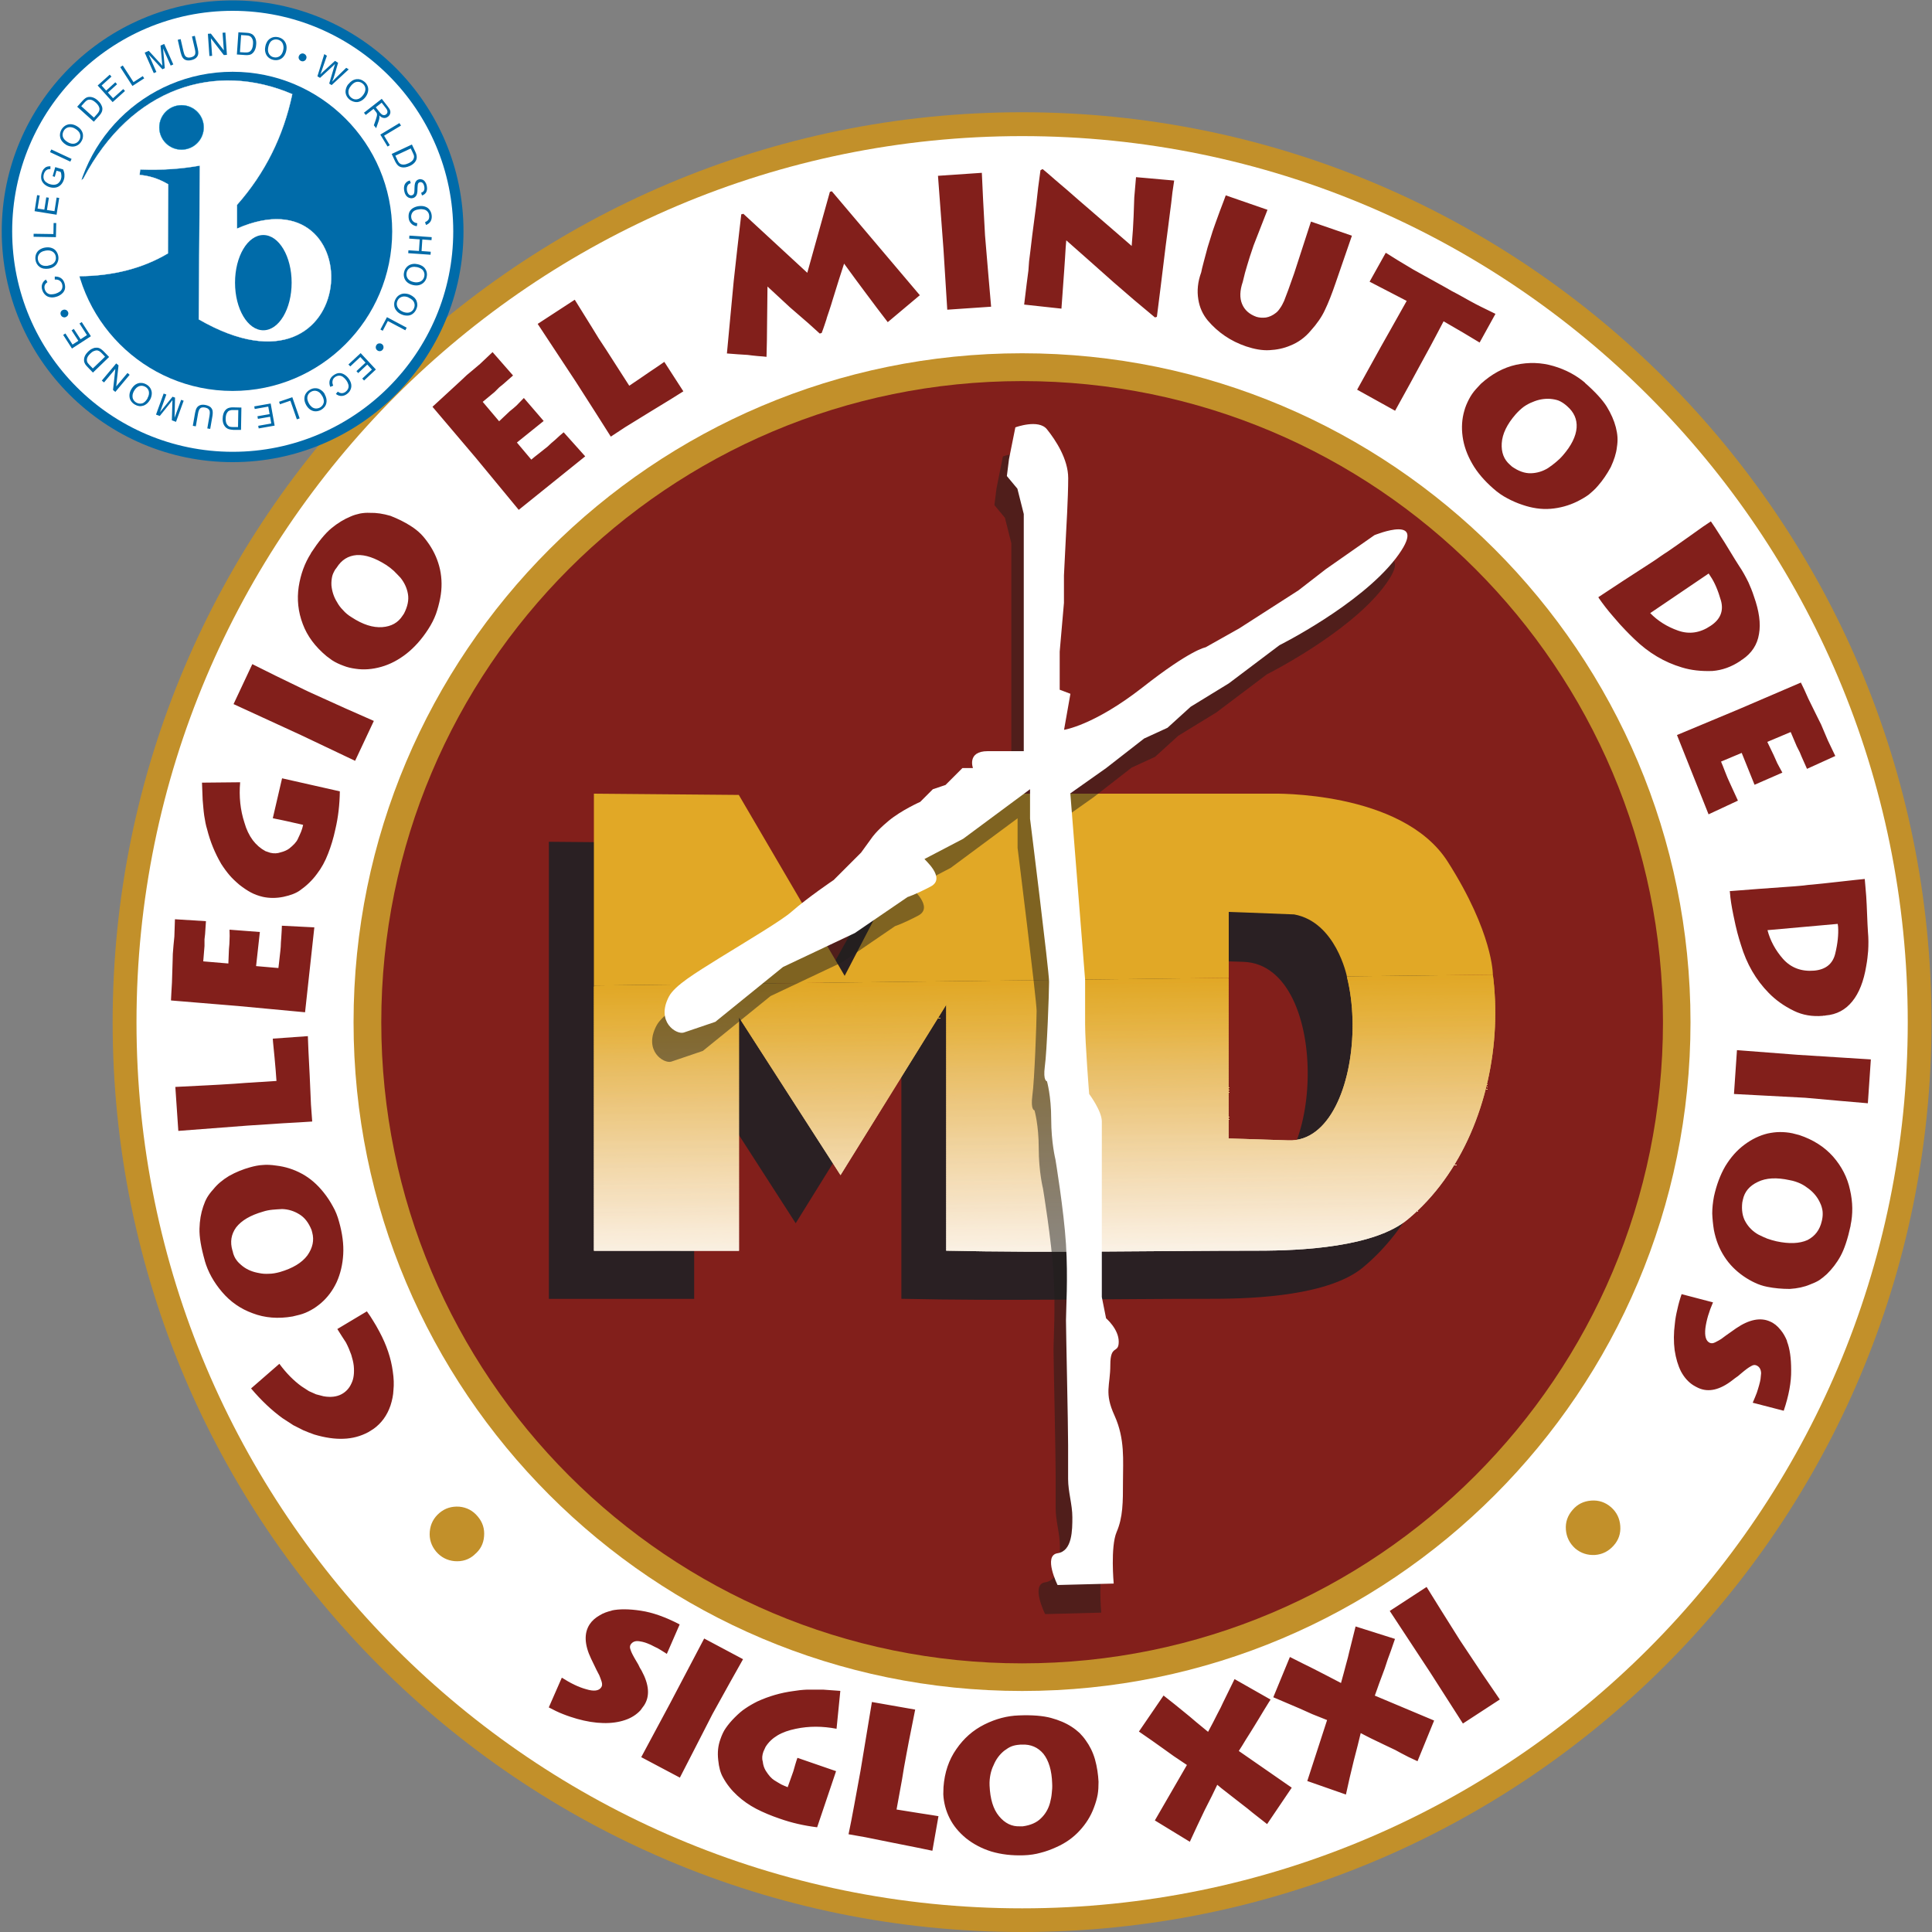 <?xml version="1.0" encoding="UTF-8"?><svg xmlns="http://www.w3.org/2000/svg" xmlns:xlink="http://www.w3.org/1999/xlink" viewBox="0 0 200 200"><rect x="0" y="0" width="200" height="200" fill="#808080" stroke="none"/><defs><style>.cls-1{fill:#fbf3e8;}.cls-1,.cls-2,.cls-3,.cls-4,.cls-5,.cls-6,.cls-7,.cls-8,.cls-9,.cls-10,.cls-11,.cls-12,.cls-13,.cls-14,.cls-15,.cls-16,.cls-17,.cls-18,.cls-19,.cls-20,.cls-21,.cls-22,.cls-23,.cls-24,.cls-25,.cls-26,.cls-27,.cls-28,.cls-29,.cls-30,.cls-31,.cls-32,.cls-33,.cls-34,.cls-35,.cls-36,.cls-37,.cls-38,.cls-39,.cls-40,.cls-41,.cls-42,.cls-43,.cls-44,.cls-45,.cls-46,.cls-47,.cls-48,.cls-49,.cls-50,.cls-51,.cls-52,.cls-53,.cls-54,.cls-55,.cls-56,.cls-57,.cls-58,.cls-59,.cls-60,.cls-61,.cls-62,.cls-63,.cls-64,.cls-65,.cls-66,.cls-67,.cls-68,.cls-69,.cls-70,.cls-71,.cls-72,.cls-73,.cls-74,.cls-75,.cls-76,.cls-77,.cls-78,.cls-79,.cls-80,.cls-81,.cls-82,.cls-83,.cls-84,.cls-85,.cls-86,.cls-87,.cls-88,.cls-89,.cls-90,.cls-91,.cls-92,.cls-93,.cls-94,.cls-95,.cls-96,.cls-97,.cls-98,.cls-99,.cls-100,.cls-101,.cls-102,.cls-103,.cls-104,.cls-105,.cls-106,.cls-107,.cls-108,.cls-109,.cls-110,.cls-111,.cls-112,.cls-113,.cls-114,.cls-115,.cls-116,.cls-117,.cls-118,.cls-119,.cls-120,.cls-121,.cls-122,.cls-123,.cls-124,.cls-125,.cls-126,.cls-127,.cls-128,.cls-129,.cls-130,.cls-131,.cls-132,.cls-133,.cls-134,.cls-135,.cls-136,.cls-137,.cls-138,.cls-139,.cls-140,.cls-141,.cls-142,.cls-143,.cls-144,.cls-145,.cls-146,.cls-147,.cls-148,.cls-149,.cls-150,.cls-151,.cls-152,.cls-153,.cls-154,.cls-155,.cls-156,.cls-157,.cls-158,.cls-159,.cls-160,.cls-161,.cls-162,.cls-163,.cls-164,.cls-165,.cls-166,.cls-167,.cls-168,.cls-169,.cls-170,.cls-171,.cls-172,.cls-173,.cls-174,.cls-175,.cls-176,.cls-177,.cls-178,.cls-179,.cls-180,.cls-181,.cls-182,.cls-183,.cls-184,.cls-185,.cls-186,.cls-187,.cls-188,.cls-189,.cls-190,.cls-191,.cls-192,.cls-193,.cls-194,.cls-195,.cls-196,.cls-197{stroke-width:0px;}.cls-1,.cls-2,.cls-3,.cls-4,.cls-5,.cls-6,.cls-7,.cls-8,.cls-9,.cls-10,.cls-11,.cls-12,.cls-13,.cls-14,.cls-15,.cls-16,.cls-17,.cls-18,.cls-19,.cls-20,.cls-21,.cls-22,.cls-23,.cls-24,.cls-25,.cls-26,.cls-27,.cls-28,.cls-29,.cls-31,.cls-32,.cls-33,.cls-34,.cls-35,.cls-36,.cls-37,.cls-38,.cls-40,.cls-41,.cls-42,.cls-43,.cls-44,.cls-45,.cls-46,.cls-47,.cls-48,.cls-49,.cls-50,.cls-51,.cls-52,.cls-53,.cls-54,.cls-55,.cls-56,.cls-57,.cls-58,.cls-59,.cls-60,.cls-61,.cls-62,.cls-63,.cls-64,.cls-65,.cls-66,.cls-67,.cls-68,.cls-69,.cls-70,.cls-71,.cls-72,.cls-73,.cls-74,.cls-76,.cls-77,.cls-78,.cls-79,.cls-80,.cls-81,.cls-82,.cls-83,.cls-84,.cls-85,.cls-86,.cls-87,.cls-88,.cls-89,.cls-90,.cls-91,.cls-92,.cls-93,.cls-94,.cls-95,.cls-96,.cls-97,.cls-198,.cls-99,.cls-100,.cls-101,.cls-102,.cls-103,.cls-104,.cls-105,.cls-106,.cls-107,.cls-108,.cls-109,.cls-110,.cls-111,.cls-112,.cls-113,.cls-114,.cls-115,.cls-116,.cls-117,.cls-118,.cls-119,.cls-120,.cls-121,.cls-122,.cls-123,.cls-124,.cls-125,.cls-199,.cls-126,.cls-127,.cls-128,.cls-129,.cls-130,.cls-131,.cls-132,.cls-133,.cls-134,.cls-135,.cls-136,.cls-137,.cls-138,.cls-139,.cls-140,.cls-141,.cls-142,.cls-143,.cls-144,.cls-145,.cls-146,.cls-147,.cls-148,.cls-149,.cls-150,.cls-151,.cls-152,.cls-153,.cls-154,.cls-155,.cls-156,.cls-157,.cls-158,.cls-159,.cls-160,.cls-161,.cls-162,.cls-163,.cls-164,.cls-165,.cls-166,.cls-167,.cls-168,.cls-169,.cls-170,.cls-171,.cls-172,.cls-173,.cls-174,.cls-175,.cls-176,.cls-177,.cls-178,.cls-179,.cls-180,.cls-181,.cls-182,.cls-183,.cls-184,.cls-185,.cls-186,.cls-187,.cls-188,.cls-189,.cls-190,.cls-191,.cls-192,.cls-193,.cls-194,.cls-195,.cls-196,.cls-197{fill-rule:evenodd;}.cls-2{fill:#f0d4a1;}.cls-3{fill:#f4dbb2;}.cls-4{fill:#e4b341;}.cls-5{fill:#f5e0bd;}.cls-6{fill:#e3ad33;}.cls-7{fill:#e6b851;}.cls-8{fill:#fbf2e7;}.cls-9{fill:#e7ba58;}.cls-10{fill:#e5b141;}.cls-11{fill:#f5deb7;}.cls-12{fill:#e6b547;}.cls-13{fill:#efd095;}.cls-14{fill:#ebc16f;}.cls-15{fill:#eecc8d;}.cls-16{fill:#efd29b;}.cls-17{fill:#f3d9ac;}.cls-18{fill:#e7b954;}.cls-19{fill:#e4af38;}.cls-20{fill:#faf1e7;}.cls-21{fill:#eecc8b;}.cls-22{fill:#f5e0be;}.cls-23{fill:#f0d098;}.cls-24{fill:#e2aa2a;}.cls-25{fill:#efce92;}.cls-26{fill:#e3ae35;}.cls-27{fill:#e8bd64;}.cls-28{fill:#efd29d;}.cls-29{fill:#e1a826;}.cls-30,.cls-34{fill:#c2902a;}.cls-31{fill:#f9eedb;}.cls-32{fill:#ebc271;}.cls-33{fill:#edc884;}.cls-35,.cls-39{fill:#821f1b;}.cls-36{fill:#e7b955;}.cls-37{fill:#eecd8f;}.cls-38{fill:#f3dbb0;}.cls-40{fill:#eabf69;}.cls-41{fill:#f5e4c8;}.cls-42{fill:#f7e6cc;}.cls-43{fill:#edca87;}.cls-44{fill:#ecc478;}.cls-45{fill:#f8ead4;}.cls-46{fill:#ebc16e;}.cls-47{fill:#f2d7a6;}.cls-48{fill:#fbefe1;}.cls-49{fill:#e4af37;}.cls-50{fill:#e6b548;}.cls-51{fill:#efcf93;}.cls-52{fill:#f3daae;}.cls-53{fill:#f9ebd5;}.cls-200{isolation:isolate;}.cls-54{fill:#efcf96;}.cls-55{fill:#e1a92a;}.cls-56{fill:#eac270;}.cls-57{fill:#ecc67d;}.cls-58{fill:#f8e8d2;}.cls-59{fill:#e9c16d;}.cls-60{fill:#e7b649;}.cls-61{fill:#f1d7aa;}.cls-62{fill:#e9bd61;}.cls-63{fill:#f9edda;}.cls-64{fill:#eecc8a;}.cls-65{fill:#e2aa2c;}.cls-66{fill:#eac06c;}.cls-67{fill:#f2daae;}.cls-68{fill:#f0d6a3;}.cls-69{fill:#f5ddb7;}.cls-70{fill:#e9c06b;}.cls-71{fill:#e8bb5b;}.cls-72{fill:#f3ddb6;}.cls-73{fill:#f7e6cb;}.cls-74{fill:#f7e6ca;}.cls-75,.cls-198,.cls-193{fill:#006ba9;}.cls-76{fill:#e4af39;}.cls-77{fill:#e8bb5c;}.cls-78{fill:#f3dab0;}.cls-79{fill:#e4b13c;}.cls-80{fill:#e8be66;}.cls-81{fill:#ecc77f;}.cls-82{fill:#faeede;}.cls-83{fill:#f6e2c2;}.cls-84{fill:#e3ac30;}.cls-85{fill:#e3ad32;}.cls-86{fill:#eece8f;}.cls-87{fill:#f6e2c5;}.cls-88{fill:#ebc57a;}.cls-89{fill:#f1d49e;}.cls-90{fill:#e8b852;}.cls-91{fill:#efce91;}.cls-92{fill:#e2ab30;}.cls-93{fill:#f0d299;}.cls-94{fill:#efcf94;}.cls-95{fill:#faeddb;}.cls-96{fill:#f9ebd6;}.cls-97{fill:#f6e2c3;}.cls-198{stroke:#00a0db;}.cls-198,.cls-199{stroke-miterlimit:10;stroke-width:.03px;}.cls-98{clip-rule:evenodd;fill:none;}.cls-99{fill:#e5b13d;}.cls-100{fill:#edca88;}.cls-101{fill:#e8bc60;}.cls-102{fill:#f2d6a5;}.cls-103{fill:#f1d49f;}.cls-104{fill:#e9bd60;}.cls-105{fill:#edc880;}.cls-106{fill:#f4deb9;}.cls-107{fill:#e5b13c;}.cls-108{fill:#f8e7ce;}.cls-109{fill:#f0d29b;}.cls-110{fill:#f3dcb5;}.cls-111{fill:#e7b957;}.cls-112{fill:#f5e1c1;}.cls-113{fill:#f9eedd;}.cls-114{fill:#f9efe0;}.cls-115{fill:#f4e1c0;}.cls-116{fill:#eac375;}.cls-117{fill:#e8bf68;}.cls-118{fill:#f9ead7;}.cls-119{fill:#e3ae34;}.cls-120{fill:#faf1e6;}.cls-121{fill:#faf0e3;}.cls-122{fill:#ecc57b;}.cls-123,.cls-199{fill:#fff;}.cls-124{fill:#e2ab2d;}.cls-201{mix-blend-mode:multiply;opacity:.5;}.cls-125{fill:#ecc479;}.cls-199{stroke:#fff;}.cls-126{fill:#efd29c;}.cls-127{fill:#ecc881;}.cls-128{fill:#f5e0bf;}.cls-129{fill:#f9ecd8;}.cls-130{fill:#f8e9d2;}.cls-202{clip-path:url(#clippath);}.cls-131{fill:#edcb89;}.cls-132{fill:#eac372;}.cls-133{fill:#f5e3c5;}.cls-134{fill:#ebc67d;}.cls-135{fill:#e2ab2e;}.cls-136{fill:#e7b74e;}.cls-137{fill:#efd096;}.cls-138{fill:#e2ac30;}.cls-139{fill:#e3ae36;}.cls-140{fill:#e7b54b;}.cls-141{fill:#e6b74c;}.cls-142{fill:#edca85;}.cls-143{fill:#e8bb5a;}.cls-144{fill:#ecc476;}.cls-145{fill:#f2d6a4;}.cls-146{fill:#e6b343;}.cls-147{fill:#e4b03a;}.cls-148{fill:#e6b750;}.cls-149{fill:#f9ecd9;}.cls-150{fill:#e9c06a;}.cls-151{fill:#e4af36;}.cls-152{fill:#edca86;}.cls-153{fill:#e9bd63;}.cls-154{fill:#f9efdf;}.cls-155{fill:#2a2023;}.cls-156{fill:#f6e0bc;}.cls-157{fill:#e8bc5d;}.cls-158{fill:#f4dcb4;}.cls-159{fill:#e1a929;}.cls-160{fill:#f2d7a9;}.cls-161{fill:#e5b140;}.cls-162{fill:#ecc475;}.cls-163{fill:#faf1e3;}.cls-164{fill:#f2d7a8;}.cls-165{fill:#f4dfbc;}.cls-166{fill:#f6e3c7;}.cls-167{fill:#eac374;}.cls-168{fill:#f1d5a2;}.cls-169{fill:#e9ba59;}.cls-170{fill:#f8e8d0;}.cls-171{fill:#e8bc5f;}.cls-172{fill:#f9f1e4;}.cls-173{fill:#ecc67f;}.cls-174{fill:#f3daaf;}.cls-175{fill:#f0d39e;}.cls-176{fill:#f6e4c7;}.cls-177{fill:#ecc882;}.cls-178{fill:#e2a727;}.cls-179{fill:#f1d4a1;}.cls-180{fill:#f7e4c9;}.cls-181{fill:#f3d8ab;}.cls-182{fill:#e6b346;}.cls-183{fill:#e5b23f;}.cls-184{fill:#e7b54a;}.cls-185{fill:#f7e7cd;}.cls-186{fill:#e1a827;}.cls-187{fill:#e6b345;}.cls-188{fill:#f5e1c2;}.cls-189{fill:#e6b549;}.cls-190{fill:#efcf92;}.cls-191{fill:#f9ebd7;}.cls-192{fill:#f4deba;}.cls-194{fill:#f8e7cf;}.cls-195{fill:#e2ac2e;}.cls-196{fill:#1d1d1b;}.cls-197{fill:#e2aa2b;}</style><clipPath id="clippath"><path class="cls-98" d="m61.48,129.46v-47.3l15,.13,10.96,18.73,10.5-18.73,2.64-.02v-.11h29.64c5.76,0,12.93.76,17.38,4.58,10.33,8.9,9.37,30.16-1.86,39.48-3.45,2.88-10.99,3.25-15.51,3.25-10.77,0-21.51.24-32.28,0v-25.45l-10.94,17.63-10.51-16.33v24.16h-15Zm65.71-35.07v23.46l6.2.2c8.43.28,9.24-23.14,0-23.46l-6.2-.2Z"/></clipPath></defs><g class="cls-200"><g id="Capa_1"><path class="cls-34" d="m105.81,11.62c51.98,0,94.14,42.17,94.14,94.2s-42.15,94.18-94.14,94.18S11.66,157.83,11.66,105.82,53.81,11.62,105.81,11.62h0Z"/><path class="cls-123" d="m105.81,14.09c50.62,0,91.68,41.06,91.68,91.73s-41.06,91.73-91.68,91.73S14.13,156.46,14.13,105.82,55.17,14.09,105.81,14.09h0Z"/><path class="cls-34" d="m105.81,36.57c38.2,0,69.19,31.01,69.19,69.25s-30.99,69.23-69.19,69.23-69.21-31.01-69.21-69.23,30.99-69.25,69.21-69.25h0Z"/><path class="cls-35" d="m105.81,39.45c36.64,0,66.34,29.71,66.34,66.37s-29.7,66.37-66.34,66.37-66.34-29.71-66.34-66.37,29.7-66.37,66.34-66.37h0Z"/><path class="cls-155" d="m56.82,134.44v-47.3l15.02.13,10.96,18.73,10.5-18.73,2.64-.02v-.11h29.64c5.76,0,12.93.76,17.36,4.58,10.35,8.9,9.39,30.16-1.84,39.48-3.47,2.88-11.01,3.25-15.51,3.25-10.79,0-21.53.24-32.28,0v-25.45l-10.94,17.63-10.51-16.33v24.16h-15.02Zm65.71-35.07v23.46l6.2.2c8.45.28,9.26-23.14,0-23.46l-6.2-.2Z"/><g class="cls-202"><polygon class="cls-29" points="61.15 102.02 157.98 100.85 158 101.09 61.15 102.26 61.15 102.02"/><polygon class="cls-29" points="61.15 102.15 158 100.96 158 101.2 61.15 102.39 61.15 102.15"/><polygon class="cls-186" points="61.15 102.26 158 101.09 158 101.33 61.15 102.5 61.15 102.26"/><polygon class="cls-178" points="61.15 102.39 158 101.2 158 101.46 61.15 102.63 61.15 102.39"/><polygon class="cls-159" points="61.15 102.5 158 101.33 158 101.57 61.15 102.75 61.15 102.5"/><polygon class="cls-159" points="61.15 102.63 158 101.46 158 101.7 61.15 102.87 61.15 102.63"/><polygon class="cls-55" points="61.15 102.75 158 101.57 158 101.81 61.15 102.99 61.15 102.75"/><polygon class="cls-24" points="61.15 102.87 158 101.7 158 101.94 61.17 103.11 61.15 102.87"/><polygon class="cls-197" points="61.15 102.99 158 101.81 158 102.07 61.17 103.23 61.15 102.99"/><polygon class="cls-65" points="61.17 103.11 158 101.94 158 102.18 61.17 103.36 61.17 103.11"/><polygon class="cls-65" points="61.17 103.23 158 102.07 158 102.31 61.17 103.47 61.17 103.23"/><polygon class="cls-124" points="61.17 103.36 158 102.18 158.02 102.42 61.17 103.6 61.17 103.36"/><polygon class="cls-135" points="61.17 103.47 158 102.31 158.02 102.55 61.17 103.71 61.17 103.47"/><polygon class="cls-92" points="61.17 103.6 158.02 102.42 158.02 102.68 61.17 103.84 61.17 103.6"/><polygon class="cls-195" points="61.17 103.71 158.02 102.55 158.02 102.79 61.17 103.97 61.17 103.71"/><polygon class="cls-138" points="61.17 103.84 158.02 102.68 158.02 102.92 61.17 104.08 61.17 103.84"/><polygon class="cls-84" points="61.17 103.97 158.02 102.79 158.02 103.03 61.17 104.21 61.17 103.97"/><polygon class="cls-85" points="61.17 104.08 158.02 102.92 158.02 103.16 61.17 104.32 61.17 104.08"/><polygon class="cls-6" points="61.17 104.21 158.02 103.03 158.02 103.29 61.17 104.45 61.17 104.21"/><polygon class="cls-6" points="61.17 104.32 158.02 103.16 158.02 103.4 61.19 104.58 61.17 104.32"/><polygon class="cls-119" points="61.17 104.45 158.02 103.29 158.02 103.53 61.19 104.69 61.17 104.45"/><polygon class="cls-26" points="61.19 104.58 158.02 103.4 158.02 103.64 61.19 104.82 61.19 104.58"/><polygon class="cls-139" points="61.19 104.69 158.02 103.53 158.02 103.77 61.19 104.93 61.19 104.69"/><polygon class="cls-139" points="61.19 104.82 158.02 103.64 158.02 103.9 61.19 105.06 61.19 104.82"/><polygon class="cls-151" points="61.19 104.93 158.02 103.77 158.04 104.01 61.19 105.19 61.19 104.93"/><polygon class="cls-49" points="61.19 105.06 158.02 103.9 158.04 104.14 61.19 105.3 61.19 105.06"/><polygon class="cls-19" points="61.19 105.19 158.04 104.01 158.04 104.25 61.19 105.43 61.19 105.19"/><polygon class="cls-76" points="61.19 105.3 158.04 104.14 158.04 104.38 61.19 105.54 61.19 105.3"/><polygon class="cls-76" points="61.19 105.43 158.04 104.25 158.04 104.51 61.19 105.67 61.19 105.43"/><polygon class="cls-147" points="61.19 105.54 158.04 104.38 158.04 104.62 61.19 105.8 61.19 105.54"/><polygon class="cls-79" points="61.19 105.67 158.04 104.51 158.04 104.75 61.19 105.91 61.19 105.67"/><polygon class="cls-107" points="61.19 105.8 158.04 104.62 158.04 104.86 61.19 106.04 61.19 105.8"/><polygon class="cls-99" points="61.19 105.91 158.04 104.75 158.04 104.99 61.21 106.15 61.19 105.91"/><polygon class="cls-99" points="61.19 106.04 158.04 104.86 158.04 105.12 61.21 106.28 61.19 106.04"/><polygon class="cls-183" points="61.21 106.15 158.04 104.99 158.04 105.23 61.21 106.41 61.21 106.15"/><polygon class="cls-161" points="61.21 106.28 158.04 105.12 158.04 105.36 61.21 106.52 61.21 106.28"/><polygon class="cls-10" points="61.21 106.41 158.04 105.23 158.05 105.47 61.21 106.65 61.21 106.41"/><polygon class="cls-4" points="61.21 106.52 158.04 105.36 158.05 105.6 61.21 106.76 61.21 106.52"/><polygon class="cls-4" points="61.21 106.65 158.05 105.47 158.05 105.73 61.21 106.89 61.21 106.65"/><polygon class="cls-146" points="61.21 106.76 158.05 105.6 158.05 105.84 61.21 107.02 61.21 106.76"/><polygon class="cls-146" points="61.21 106.89 158.05 105.73 158.05 105.97 61.21 107.13 61.21 106.89"/><polygon class="cls-187" points="61.21 107.02 158.05 105.84 158.05 106.08 61.21 107.26 61.21 107.02"/><polygon class="cls-187" points="61.21 107.13 158.05 105.97 158.05 106.21 61.21 107.37 61.21 107.13"/><polygon class="cls-182" points="61.21 107.26 158.05 106.08 158.05 106.34 61.21 107.5 61.21 107.26"/><polygon class="cls-12" points="61.21 107.37 158.05 106.21 158.05 106.45 61.21 107.63 61.21 107.37"/><polygon class="cls-50" points="61.21 107.5 158.05 106.34 158.05 106.58 61.23 107.74 61.21 107.5"/><polygon class="cls-189" points="61.21 107.63 158.05 106.45 158.05 106.69 61.23 107.87 61.21 107.63"/><polygon class="cls-60" points="61.23 107.74 158.05 106.58 158.05 106.81 61.23 108 61.23 107.74"/><polygon class="cls-184" points="61.23 107.87 158.05 106.69 158.05 106.94 61.23 108.11 61.23 107.87"/><polygon class="cls-140" points="61.23 108 158.05 106.81 158.07 107.05 61.23 108.24 61.23 108"/><polygon class="cls-141" points="61.23 108.11 158.05 106.94 158.07 107.18 61.23 108.35 61.23 108.11"/><polygon class="cls-136" points="61.23 108.24 158.07 107.05 158.07 107.31 61.23 108.48 61.23 108.24"/><polygon class="cls-136" points="61.23 108.35 158.07 107.18 158.07 107.42 61.23 108.61 61.23 108.35"/><polygon class="cls-148" points="61.23 108.48 158.07 107.31 158.07 107.55 61.23 108.72 61.23 108.48"/><polygon class="cls-7" points="61.23 108.61 158.07 107.42 158.07 107.66 61.23 108.85 61.23 108.61"/><polygon class="cls-90" points="61.23 108.72 158.07 107.55 158.07 107.79 61.23 108.96 61.23 108.72"/><polygon class="cls-90" points="61.23 108.85 158.07 107.66 158.07 107.92 61.23 109.09 61.23 108.85"/><polygon class="cls-18" points="61.23 108.96 158.07 107.79 158.07 108.03 61.24 109.21 61.23 108.96"/><polygon class="cls-36" points="61.23 109.09 158.07 107.92 158.07 108.16 61.24 109.32 61.23 109.09"/><polygon class="cls-111" points="61.24 109.21 158.07 108.03 158.07 108.27 61.24 109.45 61.24 109.21"/><polygon class="cls-9" points="61.24 109.32 158.07 108.16 158.07 108.4 61.24 109.56 61.24 109.32"/><polygon class="cls-9" points="61.24 109.45 158.07 108.27 158.07 108.53 61.24 109.69 61.24 109.45"/><polygon class="cls-169" points="61.24 109.56 158.07 108.4 158.09 108.64 61.24 109.82 61.24 109.56"/><polygon class="cls-143" points="61.24 109.69 158.07 108.53 158.09 108.77 61.24 109.93 61.24 109.69"/><polygon class="cls-71" points="61.24 109.82 158.09 108.64 158.09 108.88 61.24 110.06 61.24 109.82"/><polygon class="cls-71" points="61.24 109.93 158.09 108.77 158.09 109.01 61.24 110.17 61.24 109.93"/><polygon class="cls-77" points="61.24 110.06 158.09 108.88 158.09 109.14 61.24 110.3 61.24 110.06"/><polygon class="cls-157" points="61.24 110.17 158.09 109.01 158.09 109.25 61.24 110.43 61.24 110.17"/><polygon class="cls-171" points="61.24 110.3 158.09 109.14 158.09 109.38 61.24 110.54 61.24 110.3"/><polygon class="cls-101" points="61.24 110.43 158.09 109.25 158.09 109.49 61.24 110.67 61.24 110.43"/><polygon class="cls-104" points="61.24 110.54 158.09 109.38 158.09 109.62 61.26 110.78 61.24 110.54"/><polygon class="cls-62" points="61.24 110.67 158.09 109.49 158.09 109.75 61.26 110.91 61.24 110.67"/><polygon class="cls-153" points="61.26 110.78 158.09 109.62 158.09 109.86 61.26 111.04 61.26 110.78"/><polygon class="cls-27" points="61.26 110.91 158.09 109.75 158.09 109.99 61.26 111.15 61.26 110.91"/><polygon class="cls-80" points="61.26 111.04 158.09 109.86 158.11 110.1 61.26 111.28 61.26 111.04"/><polygon class="cls-80" points="61.26 111.15 158.09 109.99 158.11 110.23 61.26 111.39 61.26 111.15"/><polygon class="cls-80" points="61.26 111.28 158.11 110.1 158.11 110.36 61.26 111.52 61.26 111.28"/><polygon class="cls-117" points="61.26 111.39 158.11 110.23 158.11 110.47 61.26 111.65 61.26 111.39"/><polygon class="cls-40" points="61.26 111.52 158.11 110.36 158.11 110.6 61.26 111.76 61.26 111.52"/><polygon class="cls-40" points="61.26 111.65 158.11 110.47 158.11 110.71 61.26 111.89 61.26 111.65"/><polygon class="cls-150" points="61.26 111.76 158.11 110.6 158.11 110.84 61.26 112 61.26 111.76"/><polygon class="cls-70" points="61.26 111.89 158.11 110.71 158.11 110.97 61.26 112.13 61.26 111.89"/><polygon class="cls-66" points="61.26 112 158.11 110.84 158.11 111.08 61.28 112.26 61.26 112"/><polygon class="cls-59" points="61.26 112.13 158.11 110.97 158.11 111.21 61.28 112.37 61.26 112.13"/><polygon class="cls-59" points="61.28 112.26 158.11 111.08 158.11 111.32 61.28 112.5 61.28 112.26"/><polygon class="cls-46" points="61.28 112.37 158.11 111.21 158.11 111.45 61.28 112.61 61.28 112.37"/><polygon class="cls-14" points="61.28 112.5 158.11 111.32 158.11 111.58 61.28 112.74 61.28 112.5"/><polygon class="cls-56" points="61.28 112.61 158.11 111.45 158.13 111.69 61.28 112.87 61.28 112.61"/><polygon class="cls-32" points="61.28 112.74 158.11 111.58 158.13 111.82 61.28 112.98 61.28 112.74"/><polygon class="cls-32" points="61.28 112.87 158.13 111.69 158.13 111.93 61.28 113.11 61.28 112.87"/><polygon class="cls-132" points="61.28 112.98 158.13 111.82 158.13 112.06 61.28 113.22 61.28 112.98"/><polygon class="cls-167" points="61.28 113.11 158.13 111.93 158.13 112.19 61.28 113.35 61.28 113.11"/><polygon class="cls-116" points="61.28 113.22 158.13 112.06 158.13 112.3 61.28 113.48 61.28 113.22"/><polygon class="cls-162" points="61.28 113.35 158.13 112.19 158.13 112.43 61.28 113.59 61.28 113.35"/><polygon class="cls-144" points="61.28 113.48 158.13 112.3 158.13 112.54 61.28 113.72 61.28 113.48"/><polygon class="cls-44" points="61.28 113.59 158.13 112.43 158.13 112.67 61.3 113.83 61.28 113.59"/><polygon class="cls-125" points="61.28 113.72 158.13 112.54 158.13 112.79 61.3 113.96 61.28 113.72"/><polygon class="cls-88" points="61.3 113.83 158.13 112.67 158.13 112.91 61.3 114.09 61.3 113.83"/><polygon class="cls-88" points="61.3 113.96 158.13 112.79 158.13 113.03 61.3 114.2 61.3 113.96"/><polygon class="cls-122" points="61.3 114.09 158.13 112.91 158.15 113.15 61.3 114.33 61.3 114.09"/><polygon class="cls-134" points="61.3 114.2 158.13 113.03 158.15 113.27 61.3 114.44 61.3 114.2"/><polygon class="cls-57" points="61.3 114.33 158.15 113.15 158.15 113.4 61.3 114.57 61.3 114.33"/><polygon class="cls-173" points="61.3 114.44 158.15 113.27 158.15 113.51 61.3 114.7 61.3 114.44"/><polygon class="cls-81" points="61.3 114.57 158.15 113.4 158.15 113.64 61.3 114.81 61.3 114.57"/><polygon class="cls-105" points="61.3 114.7 158.15 113.51 158.15 113.75 61.3 114.94 61.3 114.7"/><polygon class="cls-105" points="61.3 114.81 158.15 113.64 158.15 113.88 61.3 115.05 61.3 114.81"/><polygon class="cls-127" points="61.3 114.94 158.15 113.75 158.15 114.01 61.3 115.18 61.3 114.94"/><polygon class="cls-127" points="61.3 115.05 158.15 113.88 158.15 114.12 61.32 115.3 61.3 115.05"/><polygon class="cls-177" points="61.3 115.18 158.15 114.01 158.15 114.25 61.32 115.42 61.3 115.18"/><polygon class="cls-33" points="61.32 115.3 158.15 114.12 158.15 114.36 61.32 115.54 61.32 115.3"/><polygon class="cls-142" points="61.32 115.42 158.15 114.25 158.15 114.49 61.32 115.66 61.32 115.42"/><polygon class="cls-152" points="61.32 115.54 158.15 114.36 158.15 114.62 61.32 115.78 61.32 115.54"/><polygon class="cls-152" points="61.32 115.66 158.15 114.49 158.16 114.73 61.32 115.91 61.32 115.66"/><polygon class="cls-43" points="61.32 115.78 158.15 114.62 158.16 114.86 61.32 116.02 61.32 115.78"/><polygon class="cls-100" points="61.32 115.91 158.16 114.73 158.16 114.97 61.32 116.15 61.32 115.91"/><polygon class="cls-131" points="61.32 116.02 158.16 114.86 158.16 115.1 61.32 116.26 61.32 116.02"/><polygon class="cls-64" points="61.32 116.15 158.16 114.97 158.16 115.23 61.32 116.39 61.32 116.15"/><polygon class="cls-64" points="61.32 116.26 158.16 115.1 158.16 115.34 61.32 116.52 61.32 116.26"/><polygon class="cls-21" points="61.32 116.39 158.16 115.23 158.16 115.47 61.32 116.63 61.32 116.39"/><polygon class="cls-15" points="61.32 116.52 158.16 115.34 158.16 115.58 61.32 116.76 61.32 116.52"/><polygon class="cls-15" points="61.32 116.63 158.16 115.47 158.16 115.71 61.34 116.89 61.32 116.63"/><polygon class="cls-15" points="61.32 116.76 158.16 115.58 158.16 115.84 61.34 117 61.32 116.76"/><polygon class="cls-37" points="61.34 116.89 158.16 115.71 158.16 115.95 61.34 117.13 61.34 116.89"/><polygon class="cls-86" points="61.34 117 158.16 115.84 158.16 116.08 61.34 117.24 61.34 117"/><polygon class="cls-91" points="61.34 117.13 158.16 115.95 158.18 116.21 61.34 117.37 61.34 117.13"/><polygon class="cls-25" points="61.34 117.24 158.16 116.08 158.18 116.32 61.34 117.5 61.34 117.24"/><polygon class="cls-190" points="61.34 117.37 158.18 116.21 158.18 116.45 61.34 117.61 61.34 117.37"/><polygon class="cls-51" points="61.34 117.5 158.18 116.32 158.18 116.56 61.34 117.74 61.34 117.5"/><polygon class="cls-94" points="61.34 117.61 158.18 116.45 158.18 116.69 61.34 117.85 61.34 117.61"/><polygon class="cls-54" points="61.34 117.74 158.18 116.56 158.18 116.82 61.34 117.98 61.34 117.74"/><polygon class="cls-13" points="61.34 117.85 158.18 116.69 158.18 116.93 61.34 118.11 61.34 117.85"/><polygon class="cls-137" points="61.34 117.98 158.18 116.82 158.18 117.06 61.34 118.22 61.34 117.98"/><polygon class="cls-23" points="61.34 118.11 158.18 116.93 158.18 117.17 61.35 118.35 61.34 118.11"/><polygon class="cls-93" points="61.34 118.22 158.18 117.06 158.18 117.3 61.35 118.46 61.34 118.22"/><polygon class="cls-109" points="61.35 118.35 158.18 117.17 158.18 117.43 61.35 118.59 61.35 118.35"/><polygon class="cls-109" points="61.35 118.46 158.18 117.3 158.18 117.54 61.35 118.72 61.35 118.46"/><polygon class="cls-16" points="61.35 118.59 158.18 117.43 158.18 117.67 61.35 118.83 61.35 118.59"/><polygon class="cls-126" points="61.35 118.72 158.18 117.54 158.2 117.78 61.35 118.96 61.35 118.72"/><polygon class="cls-28" points="61.35 118.83 158.18 117.67 158.2 117.91 61.35 119.07 61.35 118.83"/><polygon class="cls-175" points="61.35 118.96 158.2 117.78 158.2 118.04 61.35 119.2 61.35 118.96"/><polygon class="cls-89" points="61.35 119.07 158.2 117.91 158.2 118.15 61.35 119.33 61.35 119.07"/><polygon class="cls-103" points="61.35 119.2 158.2 118.04 158.2 118.28 61.35 119.44 61.35 119.2"/><polygon class="cls-179" points="61.35 119.33 158.2 118.15 158.2 118.39 61.35 119.57 61.35 119.33"/><polygon class="cls-2" points="61.35 119.44 158.2 118.28 158.2 118.52 61.35 119.68 61.35 119.44"/><polygon class="cls-2" points="61.35 119.57 158.2 118.39 158.2 118.65 61.35 119.81 61.35 119.57"/><polygon class="cls-168" points="61.35 119.68 158.2 118.52 158.2 118.76 61.37 119.94 61.35 119.68"/><polygon class="cls-68" points="61.35 119.81 158.2 118.65 158.2 118.89 61.37 120.05 61.35 119.81"/><polygon class="cls-145" points="61.37 119.94 158.2 118.76 158.2 119 61.37 120.18 61.37 119.94"/><polygon class="cls-102" points="61.37 120.05 158.2 118.89 158.2 119.13 61.37 120.29 61.37 120.05"/><polygon class="cls-102" points="61.37 120.18 158.2 119 158.22 119.25 61.37 120.42 61.37 120.18"/><polygon class="cls-47" points="61.37 120.29 158.2 119.13 158.22 119.37 61.37 120.55 61.37 120.29"/><polygon class="cls-164" points="61.37 120.42 158.22 119.25 158.22 119.49 61.37 120.66 61.37 120.42"/><polygon class="cls-160" points="61.37 120.55 158.22 119.37 158.22 119.61 61.37 120.79 61.37 120.55"/><polygon class="cls-61" points="61.37 120.66 158.22 119.49 158.22 119.73 61.37 120.9 61.37 120.66"/><polygon class="cls-61" points="61.37 120.79 158.22 119.61 158.22 119.86 61.37 121.03 61.37 120.79"/><polygon class="cls-181" points="61.37 120.9 158.22 119.73 158.22 119.97 61.37 121.16 61.37 120.9"/><polygon class="cls-17" points="61.37 121.03 158.22 119.86 158.22 120.1 61.37 121.27 61.37 121.03"/><polygon class="cls-17" points="61.37 121.16 158.22 119.97 158.22 120.21 61.39 121.4 61.37 121.16"/><polygon class="cls-17" points="61.37 121.27 158.22 120.1 158.22 120.34 61.39 121.51 61.37 121.27"/><polygon class="cls-67" points="61.39 121.4 158.22 120.21 158.22 120.47 61.39 121.64 61.39 121.4"/><polygon class="cls-52" points="61.39 121.51 158.22 120.34 158.22 120.58 61.39 121.76 61.39 121.51"/><polygon class="cls-174" points="61.39 121.64 158.22 120.47 158.22 120.71 61.39 121.88 61.39 121.64"/><polygon class="cls-78" points="61.39 121.76 158.22 120.58 158.24 120.82 61.39 122 61.39 121.76"/><polygon class="cls-38" points="61.39 121.88 158.22 120.71 158.24 120.95 61.39 122.12 61.39 121.88"/><polygon class="cls-3" points="61.39 122 158.24 120.82 158.24 121.08 61.39 122.24 61.39 122"/><polygon class="cls-3" points="61.39 122.12 158.24 120.95 158.24 121.19 61.39 122.37 61.39 122.12"/><polygon class="cls-158" points="61.39 122.24 158.24 121.08 158.24 121.32 61.39 122.48 61.39 122.24"/><polygon class="cls-158" points="61.39 122.37 158.24 121.19 158.24 121.43 61.39 122.61 61.39 122.37"/><polygon class="cls-110" points="61.39 122.48 158.24 121.32 158.24 121.56 61.39 122.72 61.39 122.48"/><polygon class="cls-72" points="61.39 122.61 158.24 121.43 158.24 121.69 61.39 122.85 61.39 122.61"/><polygon class="cls-11" points="61.39 122.72 158.24 121.56 158.24 121.8 61.41 122.98 61.39 122.72"/><polygon class="cls-69" points="61.39 122.85 158.24 121.69 158.24 121.93 61.41 123.09 61.39 122.85"/><polygon class="cls-69" points="61.41 122.98 158.24 121.8 158.24 122.04 61.41 123.22 61.41 122.98"/><polygon class="cls-106" points="61.41 123.09 158.24 121.93 158.24 122.17 61.41 123.33 61.41 123.09"/><polygon class="cls-192" points="61.41 123.22 158.24 122.04 158.26 122.3 61.41 123.46 61.41 123.22"/><polygon class="cls-192" points="61.41 123.33 158.24 122.17 158.26 122.41 61.41 123.59 61.41 123.33"/><polygon class="cls-165" points="61.41 123.46 158.26 122.3 158.26 122.54 61.41 123.7 61.41 123.46"/><polygon class="cls-165" points="61.41 123.59 158.26 122.41 158.26 122.65 61.41 123.83 61.41 123.59"/><polygon class="cls-156" points="61.41 123.7 158.26 122.54 158.26 122.78 61.41 123.94 61.41 123.7"/><polygon class="cls-5" points="61.41 123.83 158.26 122.65 158.26 122.91 61.41 124.07 61.41 123.83"/><polygon class="cls-22" points="61.41 123.94 158.26 122.78 158.26 123.02 61.41 124.2 61.41 123.94"/><polygon class="cls-22" points="61.41 124.07 158.26 122.91 158.26 123.15 61.41 124.31 61.41 124.07"/><polygon class="cls-128" points="61.41 124.2 158.26 123.02 158.26 123.26 61.43 124.44 61.41 124.2"/><polygon class="cls-115" points="61.41 124.31 158.26 123.15 158.26 123.39 61.43 124.55 61.41 124.31"/><polygon class="cls-112" points="61.43 124.44 158.26 123.26 158.26 123.52 61.43 124.68 61.43 124.44"/><polygon class="cls-188" points="61.43 124.55 158.26 123.39 158.26 123.63 61.43 124.81 61.43 124.55"/><polygon class="cls-83" points="61.43 124.68 158.26 123.52 158.26 123.76 61.43 124.92 61.43 124.68"/><polygon class="cls-97" points="61.43 124.81 158.26 123.63 158.28 123.87 61.43 125.05 61.43 124.81"/><polygon class="cls-87" points="61.43 124.92 158.26 123.76 158.28 124 61.43 125.16 61.43 124.92"/><polygon class="cls-133" points="61.43 125.05 158.28 123.87 158.28 124.13 61.43 125.29 61.43 125.05"/><polygon class="cls-176" points="61.43 125.16 158.28 124 158.28 124.24 61.43 125.42 61.43 125.16"/><polygon class="cls-176" points="61.43 125.29 158.28 124.13 158.28 124.37 61.43 125.53 61.43 125.29"/><polygon class="cls-166" points="61.43 125.42 158.28 124.24 158.28 124.48 61.43 125.66 61.43 125.42"/><polygon class="cls-41" points="61.43 125.53 158.28 124.37 158.28 124.61 61.43 125.77 61.43 125.53"/><polygon class="cls-180" points="61.43 125.66 158.28 124.48 158.28 124.74 61.43 125.9 61.43 125.66"/><polygon class="cls-180" points="61.43 125.77 158.28 124.61 158.28 124.85 61.45 126.03 61.43 125.77"/><polygon class="cls-74" points="61.43 125.9 158.28 124.74 158.28 124.98 61.45 126.14 61.43 125.9"/><polygon class="cls-73" points="61.45 126.03 158.28 124.85 158.28 125.09 61.45 126.27 61.45 126.03"/><polygon class="cls-42" points="61.45 126.14 158.28 124.98 158.28 125.22 61.45 126.4 61.45 126.14"/><polygon class="cls-185" points="61.45 126.27 158.28 125.09 158.29 125.34 61.45 126.51 61.45 126.27"/><polygon class="cls-185" points="61.45 126.4 158.28 125.22 158.29 125.46 61.45 126.64 61.45 126.4"/><polygon class="cls-108" points="61.45 126.51 158.29 125.34 158.29 125.58 61.45 126.75 61.45 126.51"/><polygon class="cls-194" points="61.45 126.64 158.29 125.46 158.29 125.71 61.45 126.88 61.45 126.64"/><polygon class="cls-170" points="61.45 126.75 158.29 125.58 158.29 125.82 61.45 127.01 61.45 126.75"/><polygon class="cls-58" points="61.45 126.88 158.29 125.71 158.29 125.95 61.45 127.12 61.45 126.88"/><polygon class="cls-58" points="61.45 127.01 158.29 125.82 158.29 126.06 61.45 127.25 61.45 127.01"/><polygon class="cls-130" points="61.45 127.12 158.29 125.95 158.29 126.19 61.45 127.36 61.45 127.12"/><polygon class="cls-45" points="61.45 127.25 158.29 126.06 158.29 126.32 61.47 127.49 61.45 127.25"/><polygon class="cls-45" points="61.45 127.36 158.29 126.19 158.29 126.43 61.47 127.62 61.45 127.36"/><polygon class="cls-53" points="61.47 127.49 158.29 126.32 158.29 126.56 61.47 127.73 61.47 127.49"/><polygon class="cls-96" points="61.47 127.62 158.29 126.43 158.29 126.67 61.47 127.85 61.47 127.62"/><polygon class="cls-118" points="61.47 127.73 158.29 126.56 158.29 126.8 61.47 127.97 61.47 127.73"/><polygon class="cls-191" points="61.47 127.85 158.29 126.67 158.31 126.93 61.47 128.09 61.47 127.85"/><polygon class="cls-129" points="61.47 127.97 158.29 126.8 158.31 127.04 61.47 128.22 61.47 127.97"/><polygon class="cls-129" points="61.47 128.09 158.31 126.93 158.31 127.17 61.47 128.33 61.47 128.09"/><polygon class="cls-149" points="61.47 128.22 158.31 127.04 158.31 127.28 61.47 128.46 61.47 128.22"/><polygon class="cls-63" points="61.47 128.33 158.31 127.17 158.31 127.41 61.47 128.57 61.47 128.33"/><polygon class="cls-95" points="61.47 128.46 158.31 127.28 158.31 127.54 61.47 128.7 61.47 128.46"/><polygon class="cls-95" points="61.47 128.57 158.31 127.41 158.31 127.65 61.47 128.83 61.47 128.57"/><polygon class="cls-31" points="61.47 128.7 158.31 127.54 158.31 127.78 61.47 128.94 61.47 128.7"/><polygon class="cls-113" points="61.47 128.83 158.31 127.65 158.31 127.89 61.48 129.07 61.47 128.83"/><polygon class="cls-82" points="61.47 128.94 158.31 127.78 158.31 128.02 61.48 129.18 61.47 128.94"/><polygon class="cls-154" points="61.48 129.07 158.31 127.89 158.31 128.15 61.48 129.31 61.48 129.07"/><polygon class="cls-154" points="61.48 129.18 158.31 128.02 158.31 128.26 61.48 129.44 61.48 129.18"/><polygon class="cls-114" points="61.48 129.31 158.31 128.15 158.31 128.39 61.48 129.55 61.48 129.31"/><polygon class="cls-48" points="61.48 129.44 158.31 128.26 158.33 128.5 61.48 129.68 61.48 129.44"/><polygon class="cls-121" points="61.48 129.55 158.31 128.39 158.33 128.63 61.48 129.79 61.48 129.55"/><polygon class="cls-163" points="61.48 129.68 158.33 128.5 158.33 128.76 61.48 129.92 61.48 129.68"/><polygon class="cls-163" points="61.48 129.79 158.33 128.63 158.33 128.87 61.48 130.05 61.48 129.79"/><polygon class="cls-172" points="61.48 129.92 158.33 128.76 158.33 129 61.48 130.16 61.48 129.92"/><polygon class="cls-120" points="61.48 130.05 158.33 128.87 158.33 129.11 61.48 130.29 61.48 130.05"/><polygon class="cls-20" points="61.48 130.16 158.33 129 158.33 129.24 61.48 130.4 61.48 130.16"/><polygon class="cls-8" points="61.48 130.29 158.33 129.11 158.33 129.37 61.48 130.53 61.48 130.29"/><polygon class="cls-1" points="61.48 130.4 158.33 129.24 158.33 129.48 61.5 130.66 61.48 130.4"/></g><path class="cls-29" d="m61.48,102.02v-19.86l15,.13,10.96,18.73,9.8-18.86h34.45s13.45-.36,18.17,7.03c4.72,7.4,4.68,11.71,4.68,11.71l-15.11.18s-1.13-5.63-5.46-6.42c-4.47-.18-6.77-.26-6.77-.26v6.83l-65.71.79Z"/><g class="cls-201"><path class="cls-196" d="m94.41,91.92c-.11,0,2.32,1.97.65,2.86-1.66.87-2.4,1.09-2.4,1.09l-5.46,3.73-7.43,3.51-7.01,5.68-3.27,1.11c-.76.24-2.91-1.11-1.53-3.73.61-1.16,2.77-2.45,5.17-3.95,3.08-1.9,6.53-3.95,7.51-4.82,1.75-1.53,4.37-3.29,4.37-3.29l2.84-2.84,1.11-1.53s.42-.66,1.73-1.75c1.33-1.11,3.28-1.97,3.28-1.97l1.31-1.31,1.31-.44,1.75-1.75h1.09s-.65-1.75,1.53-1.75h3.73v-24.55l-.66-2.62-1.09-1.31.22-1.75.66-3.29s2.4-.89,3.27.2c.89,1.11,2.2,3.08,2.2,5.06s-.22,5.68-.22,5.68l-.22,4.39v2.84l-.44,5.04v3.95l1.11.42-.66,3.73s3.06-.44,8.1-4.37c5.02-3.95,6.55-4.17,6.55-4.17l3.5-1.97,6.12-3.93,2.84-2.2,5.02-3.51s5.9-2.42,2.2,2.42c-3.73,4.82-12.03,8.97-12.03,8.97l-5.24,3.95-3.95,2.42-2.4,2.18-2.42,1.11-3.93,3.06-3.71,2.62,1.53,19.29v4.6c0,1.97.42,7.23.42,7.23,0,0,1.31,1.75,1.31,2.84v18.18l.44,2.2s1.31,1.11,1.31,2.42-.87.22-.87,2.4-.66,2.86.44,5.26c1.09,2.42.87,4.61.87,6.79s0,3.73-.66,5.26c-.65,1.53-.3,5.33-.3,5.33l-5.81.15s-1.53-3.06,0-3.29c1.53-.22,1.53-2.42,1.53-3.73s-.44-2.62-.44-3.95v-3.51c0-2.18-.22-11.83-.22-12.92s.22-4.37,0-7.88-1.09-8.77-1.09-8.77c0,0-.44-1.75-.44-4.17s-.44-3.93-.44-3.93c0,0-.42,0-.22-1.53.22-1.55.44-7.68.44-8.77s-1.97-16.87-1.97-16.87v-3.06l-6.92,5.13-4,2.09Z"/></g><path class="cls-123" d="m95.7,88.91c-.11,0,2.32,1.97.65,2.86-1.66.87-2.4,1.09-2.4,1.09l-5.46,3.73-7.43,3.51-7.01,5.68-3.27,1.11c-.76.24-2.91-1.11-1.53-3.73.61-1.16,2.77-2.45,5.17-3.95,3.08-1.9,6.53-3.95,7.51-4.82,1.75-1.53,4.37-3.29,4.37-3.29l2.84-2.84,1.11-1.53s.42-.66,1.73-1.75c1.33-1.11,3.28-1.97,3.28-1.97l1.31-1.31,1.31-.44,1.75-1.75h1.09s-.65-1.75,1.53-1.75h3.73v-24.55l-.66-2.62-1.09-1.31.22-1.75.66-3.29s2.4-.89,3.27.2c.89,1.11,2.2,3.08,2.2,5.06s-.22,5.68-.22,5.68l-.22,4.39v2.84l-.44,5.04v3.95l1.11.42-.66,3.73s3.06-.44,8.1-4.37c5.02-3.95,6.55-4.17,6.55-4.17l3.5-1.97,6.12-3.93,2.84-2.2,5.02-3.51s5.9-2.42,2.2,2.42c-3.73,4.82-12.03,8.97-12.03,8.97l-5.24,3.95-3.95,2.42-2.4,2.18-2.42,1.11-3.93,3.06-3.71,2.62,1.53,19.29v4.6c0,1.97.42,7.23.42,7.23,0,0,1.31,1.75,1.31,2.84v18.18l.44,2.2s1.31,1.11,1.31,2.42-.87.22-.87,2.4-.66,2.86.44,5.26c1.09,2.42.87,4.61.87,6.79s0,3.73-.66,5.26c-.65,1.53-.3,5.33-.3,5.33l-5.81.15s-1.53-3.06,0-3.29c1.53-.22,1.53-2.42,1.53-3.73s-.44-2.62-.44-3.95v-3.51c0-2.18-.22-11.83-.22-12.92s.22-4.37,0-7.88-1.09-8.77-1.09-8.77c0,0-.44-1.75-.44-4.17s-.44-3.93-.44-3.93c0,0-.42,0-.22-1.53.22-1.55.44-7.68.44-8.77s-1.97-16.87-1.97-16.87v-3.06l-6.92,5.13-4,2.09Z"/><path class="cls-39" d="m25.99,143.73l2.93-2.55c.72.98,1.49,1.75,2.29,2.33l.77.5.74.33.77.2c.72.13,1.37.06,1.88-.22.44-.24.79-.61,1.01-1.11.24-.48.31-1.09.24-1.83-.04-.35-.13-.72-.26-1.14-.15-.42-.33-.85-.55-1.27l-.41-.63-.48-.76,3.06-1.83c.24.33.46.66.65.98.2.31.42.7.65,1.13.74,1.38,1.2,2.75,1.38,4.1.11.72.13,1.37.07,1.94-.02.52-.13,1.05-.31,1.61-.35,1.02-.94,1.83-1.77,2.42l-.53.33c-.79.42-1.64.65-2.56.68-.9.04-1.92-.11-3.03-.44-.42-.15-.81-.3-1.13-.44l-1.03-.52-1.14-.74c-.53-.39-1.07-.83-1.62-1.35-.55-.52-1.09-1.09-1.62-1.72h0Zm-1.88-14.08c.09.31.2.57.37.79.15.22.37.42.63.63.5.39,1.07.61,1.72.72.31.07.65.09,1.01.07.35,0,.74-.07,1.14-.18,1.33-.39,2.27-.96,2.84-1.72.55-.78.72-1.57.5-2.38l-.07-.26c-.31-.76-.72-1.29-1.27-1.62-.53-.33-1.13-.52-1.77-.54-.37.02-.7.04-1.01.07s-.65.09-.98.2c-1.29.37-2.2.9-2.77,1.62-.52.72-.65,1.51-.39,2.4l.06.18Zm-2.91.85c-.39-1.37-.57-2.45-.55-3.3.02-.85.15-1.61.39-2.31.11-.33.24-.65.41-.94.17-.28.37-.55.63-.83.41-.52.96-.98,1.62-1.38.72-.41,1.46-.7,2.18-.9.46-.13.9-.22,1.31-.24.41-.04.87-.02,1.4.06.94.11,1.83.39,2.67.85.85.46,1.59,1.11,2.25,1.94.37.46.68.94.94,1.42.28.48.5,1.03.66,1.64.33,1.18.48,2.29.42,3.34-.06,1.03-.28,1.99-.68,2.88-.41.87-.94,1.57-1.59,2.14-.33.28-.68.54-1.05.74-.39.22-.79.39-1.22.5l-.7.17c-1.49.26-2.88.15-4.13-.33-1.27-.46-2.32-1.2-3.17-2.2-.87-1.02-1.46-2.09-1.79-3.23h0Zm-3.08-17.98l3.38-.17,1.29-.07,1.46-.09,1.22-.09,3.15-.2c-.04-.65-.11-1.48-.2-2.44-.09-.98-.17-1.62-.18-1.94l3.63-.26.06,1.53.13,2.57.13,2.97.13,1.77-1.42.09-1.6.09-3.65.24-7.19.55-.31-4.56Zm-.42-8.97l.04-.79.06-1.03.07-2.23.02-.76.07-.87.09-.92.06-1.79,3.21.2-.09,1.35-.06.52v.7l-.13,1.59,2.6.22.06-1.49c.04-.39.06-.7.06-.92.02-.22.02-.59,0-1.09l3.14.24-.39,3.53,2.31.2c.04-.26.07-.63.13-1.13.06-.48.09-.83.11-1.05l.02-.48.04-.54.04-.66.02-.52,3.36.17-.96,8.79-6.95-.65-6.9-.57Zm7.16-22.57c-.13,1.49.02,2.88.44,4.17.2.72.5,1.33.87,1.83.37.48.79.85,1.31,1.13l.5.17c.39.09.74.07,1.05-.04.37-.09.66-.22.9-.39.44-.35.76-.68.9-1,.15-.31.26-.57.35-.78.07-.2.15-.42.2-.68l-1.72-.39c-.15-.04-.39-.09-.7-.15-.33-.06-.55-.11-.72-.15l.96-4.13,5.98,1.35c-.02,1.37-.17,2.68-.46,3.91-.2.94-.46,1.79-.76,2.55-.3.78-.68,1.48-1.16,2.1-.48.65-1.05,1.2-1.73,1.68-.41.3-.98.52-1.73.68-.74.15-1.46.15-2.14,0-.46-.11-.87-.26-1.24-.46s-.76-.46-1.18-.79c-.41-.35-.76-.68-1.03-1-.28-.33-.57-.72-.85-1.16-.66-1.13-1.14-2.31-1.46-3.58-.13-.41-.22-.89-.3-1.42-.04-.3-.07-.55-.09-.81-.02-.26-.04-.52-.07-.81l-.07-1.79,3.95-.04Zm-.68-8.1l1.94-4.13,2.49,1.24,3.32,1.61,3.8,1.72,2.97,1.31-1.94,4.13-5.64-2.68-6.94-3.19Zm10.55-13.97c-.17.28-.3.54-.35.79s-.09.55-.07.9c.06.61.24,1.2.59,1.75.15.28.35.55.61.81.24.28.53.52.89.74,1.16.76,2.21,1.09,3.17,1.02.94-.07,1.64-.46,2.1-1.18l.15-.22c.37-.72.52-1.4.41-2.03-.11-.63-.37-1.18-.77-1.68-.24-.26-.48-.5-.7-.72-.24-.22-.5-.42-.79-.61-1.13-.72-2.14-1.07-3.04-1.02-.89.07-1.57.5-2.07,1.29l-.11.15Zm-2.55-1.64c.77-1.18,1.48-2.05,2.12-2.58.65-.54,1.31-.94,1.99-1.22.33-.15.66-.24.98-.31.33-.06.66-.09,1.03-.07.66-.02,1.37.09,2.12.31.77.3,1.48.65,2.1,1.05.41.26.76.54,1.05.83.28.28.57.65.87,1.09.53.79.9,1.64,1.11,2.58.2.94.22,1.94.02,2.97-.11.57-.26,1.13-.44,1.64-.2.54-.46,1.05-.81,1.59-.66,1.02-1.4,1.85-2.23,2.51-.83.65-1.7,1.11-2.62,1.37s-1.81.33-2.66.2c-.44-.06-.85-.15-1.25-.31-.41-.15-.81-.33-1.18-.57l-.57-.42c-1.18-.98-2.01-2.09-2.47-3.34-.48-1.26-.61-2.55-.42-3.84.2-1.31.63-2.47,1.27-3.47h0Zm12.6-15.17l.59-.54.76-.7,1.64-1.51.55-.52.66-.55.72-.61,1.29-1.22,2.12,2.42-1.01.89-.41.33-.48.48-1.24,1.03,1.7,2.01,1.09-1.03c.31-.24.53-.44.7-.59.17-.17.42-.42.77-.79l2.05,2.38-2.77,2.23,1.49,1.77c.18-.17.48-.39.87-.7.39-.3.66-.52.83-.66l.35-.33.41-.35.48-.44.41-.35,2.23,2.49-6.88,5.54-4.45-5.39-4.48-5.28Zm14.72-11.07l1.79,2.88.68,1.11.79,1.2.66,1.03,1.72,2.68c.55-.37,1.24-.83,2.03-1.38.81-.55,1.35-.9,1.6-1.09l1.97,3.05-1.29.81-2.18,1.33-2.55,1.57-1.49.98-.76-1.2-.87-1.37-1.97-3.08-3.97-6.02,3.82-2.49Zm17.27-8.84l.18-.06,6.62,6.11,2.34-8.38.2-.06,9.11,10.76-3.32,2.79-1.13-1.48-1.16-1.55-1.07-1.44-1.16-1.59-.53,1.64-.66,2.12c-.09.33-.22.7-.35,1.11-.18.54-.28.81-.28.87-.07.22-.15.44-.22.66-.07.22-.17.48-.28.78l-.2.06-1.16-1.05-1.94-1.68-1.37-1.27-.94-.87-.02,1.86-.02,1.73-.02,1.96-.04,1.73-.37-.04-.52-.04-.59-.06-.48-.06-.96-.06-1.18-.09.33-3.53.37-3.93.37-3.34.42-3.64Zm20.33-3.99l4.54-.31.13,2.79.2,3.69.35,4.15.28,3.23-4.54.31-.39-6.24-.57-7.62Zm10.63-.59l.2-.11.55.46.7.61.63.54.59.5,1.2,1.05,1.09.94,1.99,1.72,2.47,2.14.13-1.7.07-1.35.07-1.97.18-2.1,3.95.35-.18,1.22-.13,1.14-.13,1-.22,1.73-.22,1.68-.52,4.24-.39,3.1-.2.06-2.14-1.79-2.12-1.83-2.6-2.31-2.32-2.05-.06.72-.07,1.14-.09,1.33-.28,3.88-3.86-.42.26-2.14.18-1.38.07-.96.13-1.03.2-1.68.41-3.14.2-1.79.24-1.79Zm19.18,2.62l4.3,1.49-1.44,3.69c-.31.9-.53,1.59-.66,2.05-.15.46-.3,1.03-.46,1.72-.31.9-.33,1.68-.07,2.29.26.63.76,1.07,1.49,1.33.3.09.63.11.98.07.35-.06.7-.22,1.03-.48.17-.13.31-.3.44-.5.15-.2.28-.46.41-.74l.44-1.16.61-1.72,1.73-5.33,4.24,1.46-1.68,4.87c-.39,1.14-.76,2.09-1.11,2.81-.33.72-.83,1.44-1.48,2.16-.57.68-1.27,1.2-2.1,1.53-.7.3-1.42.44-2.18.48s-1.55-.11-2.4-.39c-1.62-.55-2.93-1.46-3.97-2.68-.52-.63-.85-1.35-.98-2.18-.15-.89-.06-1.83.3-2.81l.09-.42.18-.7.39-1.46.53-1.7c.13-.39.37-1.05.72-2.01.37-.96.57-1.51.63-1.68h0Zm16.55,5.94l1.25.78,1.6.96,1.73.96,1.57.87.68.39.63.33,1.22.68.61.33.55.28,1.51.74-1.64,2.97-1.7-1.02-2.03-1.18-.72,1.37-.66,1.24-1.13,2.07-.96,1.77-1.55,2.81-3.93-2.18,2.49-4.5.96-1.7,1.68-2.99-3.84-1.99,1.66-2.97Zm18.63,15.76c-.24-.2-.48-.35-.74-.46-.24-.09-.53-.15-.87-.18-.63-.04-1.24.07-1.83.33-.3.11-.61.28-.9.48-.3.22-.57.48-.85.79-.9,1.03-1.38,2.03-1.44,2.99-.06.94.22,1.7.87,2.25l.2.18c.66.46,1.31.7,1.96.68.63-.02,1.22-.2,1.77-.54.3-.2.57-.41.81-.61s.48-.42.72-.7c.87-1,1.35-1.96,1.42-2.86.06-.89-.28-1.62-.98-2.23l-.15-.13Zm1.99-2.29c1.05.92,1.81,1.75,2.25,2.45.44.72.76,1.44.94,2.14.09.35.15.7.17,1.02.02.33,0,.68-.06,1.05-.07.65-.3,1.33-.63,2.05-.39.72-.83,1.37-1.33,1.94-.31.37-.65.66-.96.92-.33.24-.74.48-1.22.72-.85.41-1.75.66-2.71.74s-1.94-.07-2.93-.41c-.55-.18-1.09-.42-1.57-.68-.5-.26-.98-.59-1.46-1.02-.9-.79-1.64-1.64-2.16-2.55-.53-.92-.87-1.85-1-2.81-.13-.94-.07-1.83.17-2.66.11-.42.28-.81.48-1.2s.44-.74.74-1.07l.5-.54c1.13-1.02,2.34-1.68,3.65-1.97,1.31-.28,2.6-.24,3.86.13,1.27.37,2.36.96,3.27,1.73h0Zm13.02,14.32l.46.68c.35.54.68,1.05.98,1.53.9,1.48,1.4,2.29,1.48,2.4.37.54.68,1.11.98,1.72.18.41.39.89.57,1.46.53,1.49.72,2.79.52,3.89-.18,1.11-.76,1.97-1.7,2.62l-.07.04-.06.04-.07.06-.06.04c-.89.59-1.84.94-2.86,1.02-1.14.04-2.2-.07-3.17-.37-1.81-.54-3.45-1.51-4.93-2.95-.31-.3-.63-.61-.92-.92-.31-.31-.74-.79-1.29-1.44-.55-.63-1.03-1.26-1.44-1.85l-.06-.11,2.58-1.7,3.04-1.97.39-.26.37-.26.41-.28.37-.24c.5-.33,1.27-.89,2.34-1.64,1.05-.76,1.77-1.26,2.14-1.49h0Zm-.22,5.41l-6.05,4.1c.77.79,1.72,1.4,2.88,1.81,1.16.41,2.29.24,3.38-.5,1-.66,1.35-1.53,1.07-2.58-.3-1.05-.66-1.92-1.11-2.57l-.17-.26Zm9.54,11.28l.35.72.42.94.98,1.99.35.7.33.78.37.87.77,1.61-2.93,1.33-.55-1.24-.2-.48-.31-.61-.63-1.48-2.42,1.02.66,1.37c.15.35.28.63.37.83.11.2.28.54.53.98l-2.88,1.26-1.33-3.3-2.14.9c.11.24.24.59.42,1.05.18.46.31.78.41.98l.2.44.22.48.28.61.22.48-3.04,1.42-3.27-8.21,6.44-2.69,6.36-2.73Zm6.62,20.36l.07.81c.06.66.11,1.27.13,1.85.07,1.73.11,2.66.13,2.81.06.65.06,1.29.02,1.96-.04.46-.09.98-.2,1.57-.26,1.57-.74,2.79-1.44,3.65-.7.87-1.62,1.37-2.77,1.46l-.07.02h-.15l-.07.02c-1.07.09-2.07-.07-2.99-.52-1.03-.5-1.9-1.13-2.6-1.85-1.33-1.35-2.29-3.01-2.88-4.98-.13-.41-.26-.83-.37-1.26-.11-.42-.26-1.05-.42-1.86-.17-.83-.3-1.61-.35-2.33l-.02-.11,3.1-.24,3.62-.26.46-.04.44-.04.48-.06.46-.04c.59-.06,1.53-.15,2.82-.3,1.31-.15,2.18-.24,2.6-.28h0Zm-2.8,4.63l-7.27.65c.28,1.07.81,2.07,1.62,2.99.81.9,1.88,1.31,3.21,1.2,1.2-.11,1.92-.7,2.18-1.75.26-1.07.35-1.99.3-2.79l-.04-.3Zm3.43,14.03l-.31,4.54-2.79-.24-3.69-.33-4.15-.22-3.23-.17.31-4.54,6.24.48,7.62.48Zm-5.04,16.56c.06-.31.07-.59.04-.87-.04-.26-.11-.55-.26-.85-.26-.57-.65-1.05-1.16-1.44-.26-.2-.53-.39-.87-.55-.33-.15-.7-.28-1.11-.35-1.35-.3-2.45-.24-3.3.18-.87.41-1.38,1.02-1.55,1.85l-.06.28c-.09.79.02,1.48.35,2.03.31.54.76.98,1.31,1.29.33.17.63.3.92.42.3.11.63.2.96.28,1.31.28,2.38.24,3.21-.13.79-.41,1.27-1.05,1.48-1.96l.04-.18Zm2.95.63c-.3,1.38-.65,2.44-1.05,3.17s-.89,1.35-1.4,1.85c-.28.26-.53.46-.81.65-.28.17-.59.31-.94.44-.61.26-1.31.41-2.1.46-.81,0-1.6-.07-2.34-.22-.46-.09-.89-.24-1.25-.41-.37-.17-.77-.39-1.22-.7-.77-.54-1.44-1.2-1.96-2.01-.53-.81-.89-1.73-1.09-2.77-.09-.57-.15-1.14-.17-1.7,0-.55.06-1.14.18-1.77.26-1.18.65-2.23,1.18-3.14.55-.9,1.2-1.64,1.97-2.21.76-.57,1.57-.96,2.4-1.16.42-.09.85-.15,1.29-.15s.87.04,1.29.13l.7.18c1.44.48,2.6,1.22,3.5,2.23.89,1.02,1.48,2.16,1.75,3.43.3,1.29.31,2.53.06,3.69h0Zm-6.6,11.98c.3.76.44,1.75.44,2.99.02,1.24-.24,2.64-.77,4.21l-3.21-.83c.18-.42.33-.78.42-1.02.07-.24.17-.5.24-.78.07-.28.13-.48.15-.65.02-.17.04-.37.06-.61-.02-.41-.18-.68-.5-.81-.17-.07-.35-.04-.55.09-.22.11-.55.35-1.01.74l-.33.28-.31.22-.26.2c-1.31,1.02-2.49,1.29-3.54.81l-.26-.13-.26-.15c-.52-.33-.94-.81-1.27-1.42-.31-.61-.53-1.35-.66-2.2-.11-.85-.11-1.77.02-2.75.04-.46.13-.96.26-1.49.11-.52.26-1.05.44-1.57l3.25.85c-.42.96-.68,1.85-.79,2.68-.09.83.06,1.33.46,1.51.17.07.35.06.59-.07.22-.11.42-.22.59-.33.07-.06.24-.17.5-.37l1.05-.74c1.35-.92,2.53-1.14,3.5-.7.41.17.77.46,1.11.89.26.31.48.7.66,1.14h0Z"/><path class="cls-30" d="m49.11,160.95c-.59.52-1.27.72-2.05.66-.77-.07-1.42-.41-1.92-1-.5-.61-.72-1.29-.65-2.07.07-.78.41-1.42,1-1.92.59-.5,1.27-.7,2.05-.65.77.07,1.42.41,1.92,1.02.5.59.72,1.27.65,2.05-.06.78-.39,1.4-1,1.9h0Zm117.66-4.93c.59.52.9,1.16.96,1.94s-.17,1.46-.68,2.03c-.52.59-1.16.92-1.94.98-.77.04-1.46-.18-2.05-.68-.57-.52-.9-1.16-.96-1.94-.06-.78.18-1.46.7-2.05.5-.59,1.14-.9,1.92-.96.77-.06,1.46.17,2.05.68h0Z"/><path class="cls-39" d="m63.31,166.72c.77-.17,1.79-.17,3.03.02,1.22.18,2.56.66,4.02,1.42l-1.33,3.05c-.39-.26-.7-.44-.92-.57-.24-.11-.48-.24-.74-.37-.26-.11-.46-.2-.61-.24-.17-.06-.35-.09-.59-.13-.41-.06-.7.06-.89.35-.09.15-.09.33,0,.55.07.24.26.61.57,1.13l.22.37.17.35.17.28c.79,1.46.89,2.66.26,3.62l-.18.24-.17.24c-.42.46-.96.81-1.62,1.03-.65.22-1.4.33-2.25.31-.87-.02-1.77-.17-2.73-.44-.44-.13-.92-.28-1.42-.48-.52-.2-1-.44-1.49-.7l1.35-3.08c.89.57,1.72.98,2.53,1.2.79.24,1.31.17,1.55-.2.11-.15.11-.35.04-.59-.07-.24-.17-.46-.24-.65-.04-.07-.13-.26-.28-.54l-.57-1.18c-.7-1.46-.74-2.66-.15-3.56.24-.37.59-.68,1.05-.94.35-.22.77-.37,1.24-.48h0Zm9.59,2.9l4.02,2.14-1.37,2.44-1.79,3.23-1.9,3.71-1.48,2.88-4-2.12,2.95-5.5,3.56-6.77Zm13.69,9.34c-1.46-.28-2.86-.28-4.19,0-.74.15-1.38.37-1.9.68s-.94.7-1.25,1.2l-.22.48c-.13.37-.17.7-.07,1.03.04.39.15.68.3.94.3.48.59.81.89,1,.3.18.53.33.74.44.18.09.41.18.65.28l.59-1.66c.04-.15.11-.39.2-.7.09-.31.17-.54.22-.68l4,1.38-1.96,5.81c-1.37-.17-2.64-.46-3.86-.89-.89-.3-1.72-.65-2.44-1.02-.74-.39-1.4-.85-1.97-1.38-.59-.54-1.09-1.16-1.49-1.9-.24-.42-.41-1.02-.48-1.77-.09-.78-.02-1.48.22-2.14.15-.44.33-.85.57-1.18.24-.35.55-.72.92-1.09.39-.39.74-.7,1.11-.94.35-.24.76-.48,1.24-.72,1.18-.54,2.42-.9,3.71-1.07.42-.07.9-.13,1.44-.15h1.64l1.79.13-.39,3.91Zm8.15-1.99l-.66,3.32-.24,1.27-.26,1.42-.2,1.22-.57,3.12c.65.11,1.46.24,2.44.39.96.15,1.59.24,1.9.3l-.63,3.58-1.49-.31-2.51-.5-2.93-.59-1.75-.31.28-1.38.3-1.59.66-3.6,1.18-7.12,4.5.79Zm10.83,3.64c-.31.02-.59.07-.85.17-.24.09-.5.26-.77.46-.48.39-.85.89-1.09,1.48-.15.3-.26.63-.33.98-.07.35-.11.74-.09,1.14.06,1.38.37,2.44.98,3.17.61.74,1.33,1.09,2.18,1.05h.28c.81-.11,1.44-.39,1.88-.83.46-.44.77-.98.94-1.61.09-.35.15-.66.18-1,.04-.31.06-.65.04-1-.04-1.33-.35-2.36-.9-3.06-.57-.68-1.31-1-2.23-.96h-.2Zm-.11-3.03c1.4-.06,2.53.04,3.34.26.81.22,1.53.52,2.14.92.31.2.57.41.81.63.24.24.46.5.66.79.39.54.72,1.18.94,1.94.22.79.33,1.57.37,2.33,0,.48-.02.92-.09,1.33-.07.39-.2.85-.39,1.35-.33.89-.83,1.68-1.48,2.38-.66.72-1.46,1.29-2.44,1.72-.53.24-1.07.44-1.6.57-.53.15-1.13.24-1.75.26-1.22.04-2.32-.09-3.34-.39-1-.31-1.88-.78-2.62-1.37-.74-.61-1.31-1.29-1.7-2.07-.2-.39-.35-.79-.46-1.2-.11-.42-.18-.85-.2-1.29l.02-.74c.11-1.51.55-2.82,1.33-3.93.76-1.11,1.72-1.96,2.9-2.55,1.18-.59,2.36-.9,3.56-.94h0Zm19.61,1.68c.37-.68.68-1.29.94-1.81.28-.52.48-.92.59-1.18l1.2-2.45,3.73,2.12-.18.28-.5.81-.5.83-.52.85-.39.63-.48.76-.37.61-.35.55,5.48,3.8-2.55,3.77-.83-.65-.7-.55-.5-.41-1.07-.83-1.14-.89-.5-.39-.42-.35-.57,1.18-.74,1.46-.77,1.62-.76,1.64-3.62-2.21,3.32-5.74-1.37-.92-1.13-.81-1.14-.81-1.33-.92,2.55-3.73,1.14.9.96.78.66.54.61.52,1.24,1.02Zm13.74-5c.2-.74.39-1.4.53-1.96.17-.57.26-1,.33-1.29l.66-2.64,4.08,1.29-.11.31-.31.9-.33.9-.31.94-.26.7-.31.83-.24.68-.22.61,6.14,2.58-1.72,4.21-.94-.44-.79-.41-.55-.3-1.24-.59-1.31-.63-.55-.28-.5-.26-.31,1.27-.41,1.59-.42,1.75-.39,1.75-4-1.4,2.05-6.31-1.53-.61-1.27-.57-1.29-.55-1.48-.63,1.72-4.17,1.29.65,1.11.55.76.39.72.37,1.42.74Zm5.05-7.49l3.82-2.49,1.48,2.38,1.96,3.12,2.31,3.47,1.83,2.68-3.82,2.49-3.38-5.28-4.19-6.37Z"/><path class="cls-123" d="m24.08.58c12.9,0,23.36,10.46,23.36,23.36s-10.46,23.36-23.36,23.36S.72,36.84.72,23.94,11.18.58,24.08.58h0Z"/><path class="cls-75" d="m24.08.04h0c6.6,0,12.57,2.68,16.9,7,4.32,4.33,7,10.3,7,16.9h0s0,0,0,0c0,6.6-2.68,12.57-7,16.9-4.32,4.32-10.3,7-16.9,7h0s0,0,0,0h0c-6.6,0-12.57-2.68-16.9-7C2.86,36.52.18,30.54.18,23.95H.18C.18,17.34,2.86,11.37,7.18,7.04,11.51,2.72,17.48.04,24.08.04h0s0,0,0,0Zm0,1.08h0s0,0,0,0h0c-6.3,0-12.01,2.56-16.14,6.69C3.81,11.94,1.26,17.64,1.26,23.94h0c0,6.3,2.55,12.01,6.69,16.14,4.13,4.13,9.84,6.69,16.14,6.69h0s0,0,0,0h0c6.3,0,12.01-2.56,16.14-6.69,4.13-4.13,6.69-9.84,6.69-16.14h0s0,0,0,0c0-6.3-2.56-12-6.69-16.13C36.09,3.68,30.39,1.12,24.08,1.12h0Z"/><path class="cls-193" d="m24.08,7.43c9.12,0,16.52,7.4,16.52,16.52s-7.39,16.52-16.52,16.52S7.56,33.06,7.56,23.94,14.96,7.43,24.08,7.43h0Z"/><path class="cls-199" d="m30.25,9.76c-.92,4.35-2.82,8.17-5.72,11.45v2.46c14.05-6.17,13.08,19.2-3.95,9.39l.11-15.92c-1.86.33-3.89.49-6.18.4l-.06.57c.91.08,1.88.33,2.96.97l-.03,7.15c-2.61,1.55-5.69,2.34-9.22,2.36-2.77-.78-1.45-6.53-.57-9.39l1.03-.69c4.99-9.51,13.73-12.16,21.64-8.76h0Z"/><path class="cls-198" d="m18.79,10.89c1.27,0,2.3,1.03,2.3,2.3s-1.03,2.3-2.3,2.3-2.3-1.03-2.3-2.3,1.03-2.3,2.3-2.3h0Z"/><path class="cls-193" d="m27.26,24.33c1.62,0,2.93,2.21,2.93,4.93s-1.31,4.93-2.93,4.93-2.93-2.21-2.93-4.93,1.31-4.93,2.93-4.93h0Z"/><path class="cls-75" d="m5.67,28.95v-.32c.24-.01.46.04.64.16.18.12.3.3.37.53.07.24.08.45.03.63s-.16.34-.32.47c-.16.14-.35.24-.56.3-.23.07-.45.09-.65.05-.2-.03-.37-.12-.51-.26-.14-.14-.24-.3-.3-.5-.07-.22-.07-.43,0-.61.07-.19.19-.34.38-.46l.16.27c-.15.1-.24.21-.28.33-.04.12-.04.26,0,.4.05.17.14.3.25.39.12.09.25.14.4.14.15,0,.3-.02.45-.06.19-.06.34-.14.47-.23s.2-.22.24-.35c.03-.14.03-.27-.01-.41-.05-.17-.14-.29-.27-.38-.13-.08-.29-.12-.49-.1h0Zm-.63-1.14c-.38.05-.69,0-.94-.18-.24-.18-.39-.43-.43-.75-.03-.21,0-.41.07-.59.08-.19.2-.34.37-.45.17-.11.37-.19.6-.22.23-.03.45-.02.64.05.2.07.36.18.47.34.12.16.19.34.22.54.03.22,0,.42-.08.6-.08.19-.2.33-.37.45-.17.11-.35.18-.56.21h0Zm-.04-.32c.28-.04.48-.14.62-.31.14-.17.19-.37.16-.59-.03-.23-.14-.41-.32-.53-.18-.12-.42-.17-.72-.12-.18.03-.34.08-.47.16-.13.08-.23.19-.29.32-.06.13-.08.27-.06.43.03.22.13.39.3.53.17.13.43.18.77.13h0Zm.8-2.94l-2.32-.04v-.31s2.05.03,2.05.03l.02-1.14h.27s-.03,1.45-.03,1.45Zm.07-2.32l-2.29-.37.26-1.66.27.04-.22,1.35.7.11.2-1.27.27.04-.2,1.27.78.12.22-1.41.27.04-.27,1.71Zm-.16-3.91l-.26-.08.27-.94.82.24c.07.18.12.35.13.52.01.17,0,.34-.05.5-.06.22-.17.41-.31.56-.15.15-.32.25-.52.29-.2.04-.41.03-.63-.03-.22-.06-.41-.17-.57-.31-.16-.15-.27-.32-.31-.51-.04-.2-.03-.41.03-.63.05-.16.11-.3.2-.41.09-.11.19-.2.3-.24.11-.05.25-.07.41-.07v.29c-.13,0-.23.02-.31.05-.08.03-.15.09-.22.17-.07.08-.11.18-.15.29-.04.14-.05.26-.04.37.01.11.05.2.09.28.05.08.11.15.18.2.12.09.26.17.42.21.2.06.38.07.53.04.16-.03.28-.1.38-.21.1-.11.18-.24.22-.39.04-.13.05-.26.03-.4-.01-.14-.04-.24-.08-.32l-.42-.12-.19.66Zm1.57-1.59l-2.1-.98.13-.28,2.1.98-.13.28Zm-.43-1.74c-.33-.2-.53-.44-.61-.73-.08-.29-.03-.57.13-.86.11-.18.26-.32.43-.42.18-.09.36-.14.57-.12s.41.09.6.21c.2.12.36.27.47.45.11.18.16.37.15.56,0,.2-.06.39-.17.56-.11.19-.26.33-.44.42-.18.09-.37.13-.57.11-.2-.02-.39-.08-.57-.18h0Zm.17-.27c.24.14.47.19.68.15.22-.05.38-.17.5-.36.12-.2.15-.4.09-.62-.06-.21-.22-.39-.48-.55-.16-.1-.32-.16-.47-.17-.15-.02-.3,0-.43.07-.13.07-.23.16-.31.3-.11.19-.15.39-.1.59.05.21.22.41.52.59h0Zm2.69-2.12l-1.72-1.55.53-.59c.12-.13.22-.23.3-.28.11-.08.23-.13.35-.14.16-.02.32,0,.48.06.16.06.32.16.47.3.13.12.24.24.31.36.07.12.12.24.15.34.02.11.03.2.01.3-.01.09-.05.19-.1.28-.05.1-.13.2-.22.3l-.56.62Zm0-.41l.33-.37c.1-.11.17-.21.21-.3.04-.09.05-.16.05-.24,0-.1-.04-.21-.1-.32-.06-.11-.16-.23-.29-.34-.18-.16-.34-.26-.49-.29-.15-.03-.28-.01-.39.04-.08.04-.18.13-.3.26l-.32.36,1.32,1.19Zm1.95-1.62l-1.55-1.72,1.25-1.12.18.2-1.02.92.47.53.95-.86.18.2-.95.86.53.59,1.06-.95.18.2-1.29,1.16Zm2.05-1.67l-1.26-1.95.26-.17,1.11,1.72.96-.62.15.23-1.22.79Zm2.21-1.33l-.94-2.12.42-.19,1.17,1.28c.11.12.19.21.24.27-.01-.09-.02-.22-.04-.39l-.15-1.7.38-.17.94,2.12-.27.12-.79-1.78.18,2.05-.25.11-1.42-1.53.8,1.81-.27.12Zm3.95-3.79l.3-.07.3,1.31c.05.23.07.41.05.56-.02.15-.09.28-.2.39-.11.11-.28.2-.5.25-.21.05-.39.05-.54.01-.15-.04-.27-.13-.36-.25-.09-.13-.16-.31-.22-.55l-.3-1.31.3-.07.3,1.3c.05.2.1.34.16.42.06.09.14.14.24.17.1.03.22.03.34,0,.22-.05.36-.14.43-.26.07-.12.07-.32,0-.61l-.3-1.3Zm1.81,2.03l-.16-2.31.31-.02,1.34,1.73-.13-1.82.29-.02.16,2.31-.32.02-1.34-1.74.13,1.82-.29.02Zm2.84-.16l.16-2.31.8.05c.18.01.32.03.41.06.13.04.24.1.33.19.11.11.2.25.25.42.05.16.07.35.05.55-.01.18-.04.33-.09.46-.05.14-.11.24-.18.33-.07.08-.14.15-.22.2-.08.05-.18.08-.28.09-.11.02-.24.02-.37.01l-.84-.06Zm.32-.25l.49.03c.15.01.27,0,.36-.02.09-.02.16-.06.22-.11.08-.07.14-.16.19-.28.05-.12.08-.27.09-.44.02-.24,0-.43-.08-.57-.07-.14-.16-.23-.27-.28-.08-.04-.21-.06-.39-.07l-.49-.03-.12,1.77Zm2.62-.58c.08-.38.24-.65.49-.82.25-.17.53-.22.85-.15.21.05.39.14.53.27.15.14.24.3.3.5.05.2.05.41,0,.64-.05.23-.14.43-.27.59-.13.16-.29.27-.48.33-.19.06-.38.06-.58.02-.22-.05-.39-.14-.54-.28-.15-.14-.24-.31-.29-.51-.05-.2-.05-.39,0-.59h0Zm.31.07c-.06.27-.03.51.08.69.11.19.28.31.5.35.23.05.43,0,.61-.12.18-.13.3-.34.36-.63.04-.18.04-.35,0-.5-.03-.15-.1-.28-.2-.38-.11-.1-.23-.17-.38-.2-.21-.05-.41-.01-.59.1-.18.11-.31.34-.38.68h0Zm3.18.9c.04-.1.11-.18.21-.22.1-.05.2-.05.3-.01.1.04.18.11.23.21.05.1.05.2.01.31s-.11.18-.21.23-.2.05-.31.01c-.1-.04-.18-.11-.23-.21-.05-.1-.05-.2-.01-.31h0Zm1.91,2.1l.71-2.29.27.17-.51,1.47c-.05.16-.11.31-.17.46.18-.18.29-.28.32-.31l1.2-1.09.32.2-.34,1.17c-.08.29-.18.56-.28.79.1-.11.22-.23.36-.37l1.1-1.07.26.16-1.77,1.63-.25-.16.52-1.76c.05-.15.07-.24.08-.27-.08.08-.14.14-.2.2l-1.35,1.24-.27-.16Zm3.21.82c.24-.3.51-.47.81-.51.3-.04.57.04.83.25.17.13.28.3.35.48.07.19.08.38.03.58-.04.2-.14.39-.28.57-.15.18-.32.32-.51.4-.19.09-.38.11-.58.07s-.37-.12-.53-.24c-.17-.14-.29-.3-.36-.49-.07-.19-.08-.38-.03-.58.05-.2.13-.38.26-.53h0Zm.24.2c-.18.22-.26.43-.24.66.01.22.11.4.29.54.18.15.38.2.59.17.22-.03.42-.16.61-.4.12-.15.2-.3.24-.45.04-.15.03-.29-.01-.43-.05-.14-.13-.25-.25-.35-.17-.14-.36-.2-.58-.18-.22.02-.43.16-.65.43h0Zm1.38,2.75l1.83-1.43.63.81c.13.16.21.3.24.41.03.11.03.22-.01.34-.04.11-.11.21-.22.29-.13.1-.27.15-.43.13-.15-.01-.31-.1-.47-.26.02.09.03.16.02.22-.01.12-.04.25-.09.39l-.25.71-.24-.3.19-.54c.05-.16.09-.28.11-.37.02-.09.03-.16.03-.22,0-.05-.02-.1-.04-.15-.01-.03-.05-.08-.1-.14l-.22-.28-.81.63-.19-.24Zm1.21-.55l.41.52c.09.11.17.19.24.23.07.05.15.06.22.06s.14-.03.2-.08c.09-.07.13-.15.14-.26,0-.11-.04-.23-.15-.37l-.45-.58-.6.47Zm.46,2.83l1.99-1.2.16.26-1.75,1.05.59.98-.23.14-.75-1.24Zm1.18,2l2.1-.98.34.72c.08.16.12.29.14.39.03.13.03.26,0,.38-.04.16-.12.29-.24.42-.12.12-.28.23-.46.31-.16.07-.31.12-.45.14s-.26.02-.37,0c-.11-.02-.2-.05-.28-.1-.08-.05-.15-.11-.22-.2-.07-.09-.14-.2-.2-.32l-.35-.76Zm.38.16l.21.45c.06.14.13.24.19.31s.13.11.2.14c.09.03.21.05.34.03.13-.01.27-.06.43-.13.22-.1.37-.22.46-.34.08-.13.12-.25.11-.37,0-.09-.05-.22-.13-.38l-.21-.44-1.6.75Zm1.51,2.58l.09.28c-.11.04-.2.09-.26.15-.06.07-.1.15-.13.27-.02.11-.02.23,0,.36.03.11.06.21.11.29.05.08.11.14.18.17.07.03.14.04.21.02.07-.01.13-.05.17-.1.05-.05.07-.13.09-.23,0-.07.02-.21.02-.43,0-.22.02-.37.05-.47.03-.12.09-.22.16-.29.07-.07.16-.11.26-.14.11-.03.23-.01.34.03.11.04.21.12.29.24.08.11.14.25.17.4.03.17.04.32.01.46-.03.14-.08.26-.18.35-.09.09-.2.16-.33.19l-.08-.28c.14-.05.24-.12.29-.23s.06-.24.03-.42c-.04-.18-.1-.3-.18-.37-.09-.07-.18-.09-.27-.07-.08.02-.14.06-.18.13-.04.07-.06.23-.07.49,0,.26-.01.43-.04.53-.03.14-.09.26-.17.34-.08.08-.18.14-.3.16-.12.03-.24.01-.36-.03-.12-.05-.23-.13-.31-.24s-.15-.26-.18-.42c-.05-.21-.05-.39-.02-.54.03-.15.09-.28.2-.38.1-.11.23-.18.38-.21h0Zm.77,4.43l-.05.31c-.26-.04-.46-.14-.6-.3-.15-.16-.23-.35-.25-.59-.02-.25.01-.45.1-.62.09-.17.22-.3.41-.4.18-.1.39-.16.61-.18.24-.02.46,0,.64.08.19.07.33.19.44.36.11.16.17.34.19.55.02.23-.02.43-.12.6-.11.17-.26.29-.47.37l-.1-.29c.16-.07.28-.16.35-.26.07-.11.09-.24.08-.4-.01-.18-.07-.32-.17-.43-.09-.11-.22-.19-.36-.22s-.3-.05-.45-.03c-.2.02-.37.06-.51.13-.14.07-.24.17-.3.3-.06.13-.09.26-.07.4.01.17.08.31.19.42.11.11.26.18.46.2h0Zm-.82,1.28l2.31.16-.02.31-.95-.07-.08,1.2.95.07-.02.31-2.31-.16.02-.3,1.09.07.08-1.2-1.09-.08.02-.3Zm.82,2.95c.38.08.65.24.82.49.17.25.22.53.15.85-.04.21-.14.39-.27.53s-.3.24-.5.3c-.2.05-.41.05-.63,0-.23-.05-.43-.14-.59-.27-.16-.13-.27-.29-.33-.48-.06-.19-.07-.39-.02-.58.04-.22.14-.39.28-.54.14-.15.31-.24.5-.29.2-.05.39-.05.59,0h0Zm-.07.31c-.27-.06-.5-.03-.69.08-.19.11-.31.28-.35.5-.05.23,0,.43.12.61.13.18.34.3.63.36.18.04.35.04.5,0,.15-.03.28-.1.38-.2.1-.11.17-.23.2-.38.05-.21.01-.41-.1-.59-.11-.18-.34-.31-.68-.39h0Zm-.71,2.85c.35.16.59.37.7.65.11.28.11.57-.03.87-.09.2-.21.35-.37.47s-.35.18-.55.18c-.2,0-.41-.03-.62-.13-.22-.09-.39-.22-.52-.39-.13-.16-.21-.34-.22-.54-.02-.2.01-.39.1-.57.09-.2.22-.36.38-.47.17-.11.35-.18.55-.18.2,0,.4.03.58.11h0Zm-.13.29c-.26-.11-.49-.13-.7-.06-.21.07-.36.21-.45.42-.09.21-.09.42,0,.62.09.2.27.37.54.49.17.08.34.11.49.11.16,0,.29-.04.41-.12.12-.08.21-.19.27-.33.09-.2.1-.4.02-.6-.07-.2-.27-.38-.59-.52h0Zm-2.24,2.04l2.05,1.09-.14.27-1.81-.96-.53,1.01-.24-.13.68-1.28Zm-.49,2.81c.09.07.13.16.14.27.01.11-.02.21-.09.29-.07.09-.16.14-.27.15s-.21-.02-.29-.09c-.09-.07-.14-.16-.15-.27-.01-.11.02-.21.09-.3.07-.09.16-.14.27-.14.11-.01.21.01.3.09h0Zm-2.23.91l1.58,1.7-1.22,1.14-.19-.2,1-.93-.48-.52-.94.88-.18-.2.94-.88-.54-.58-1.04.97-.19-.2,1.27-1.18Zm-2.85,3.38l-.29.12c-.1-.24-.11-.46-.06-.67.06-.2.18-.38.38-.52.2-.15.4-.23.58-.24s.37.04.55.15c.18.11.33.25.46.43.14.2.23.39.26.59.03.2,0,.39-.08.56-.08.18-.21.32-.37.44-.19.14-.38.2-.58.2-.2,0-.38-.07-.56-.21l.2-.24c.14.11.28.16.41.16.13,0,.25-.04.38-.13.14-.11.24-.23.29-.37.05-.14.05-.28,0-.43-.05-.15-.11-.28-.2-.4-.12-.16-.24-.28-.37-.37-.14-.09-.27-.12-.41-.11-.14.01-.27.06-.38.14-.14.1-.23.22-.26.38-.04.15-.02.32.06.5h0Zm-.87.88c.19.34.24.65.17.94s-.26.51-.54.68c-.19.1-.38.15-.58.15-.2,0-.38-.07-.55-.18-.17-.12-.31-.28-.42-.48-.11-.21-.18-.41-.18-.62,0-.21.04-.4.15-.56.11-.17.25-.3.43-.4.19-.11.38-.16.59-.15.2,0,.38.07.55.19.17.11.3.26.4.44h0Zm-.28.15c-.14-.25-.31-.4-.51-.47-.21-.07-.41-.05-.61.06-.2.11-.33.27-.38.49s0,.45.14.71c.09.17.2.29.32.39.12.09.26.14.41.15.14,0,.28-.03.42-.1.19-.11.32-.26.38-.47.07-.21.01-.46-.16-.77h0Zm-3.07.16l.76,2.19-.29.1-.67-1.93-1.08.37-.09-.26,1.37-.47Zm-2.24.65l.41,2.29-1.65.29-.05-.27,1.35-.24-.12-.7-1.26.22-.05-.27,1.26-.22-.14-.78-1.4.25-.05-.27,1.7-.3Zm-3.03.41l-.04,2.32h-.8c-.18-.02-.32-.03-.41-.06-.13-.03-.24-.09-.34-.17-.12-.11-.21-.24-.27-.4-.06-.16-.09-.34-.08-.55,0-.18.03-.33.07-.47.04-.14.1-.25.16-.33.07-.09.14-.16.22-.21.08-.05.17-.09.28-.11.11-.03.23-.03.37-.03l.84.02Zm-.31.27h-.5c-.15-.01-.27,0-.36.03-.09.03-.16.06-.21.11-.07.07-.13.17-.18.29-.04.12-.07.27-.07.45,0,.24.03.43.11.56.08.13.17.22.28.27.08.03.22.05.4.05h.49s.03-1.76.03-1.76Zm-4.42,1.68l-.3-.05.23-1.32c.04-.23.1-.41.17-.53.08-.13.19-.22.34-.28.15-.06.33-.07.55-.03.21.04.38.11.51.2.12.1.2.22.24.37.03.15.03.35-.01.59l-.23,1.32-.3-.05.23-1.32c.03-.2.04-.35.02-.45-.02-.1-.07-.18-.15-.25-.08-.07-.19-.11-.32-.14-.22-.04-.39-.02-.5.07-.11.09-.19.27-.24.56l-.23,1.32Zm-1.25-2.64l-.79,2.18-.43-.16.05-1.73c0-.16,0-.28.01-.36-.05.07-.14.17-.24.31l-1.07,1.33-.39-.14.79-2.18.28.1-.66,1.83,1.3-1.6.26.09-.05,2.09.68-1.86.28.1Zm-3.47-.12c-.19.33-.43.54-.72.63-.29.09-.57.05-.86-.12-.19-.11-.33-.25-.43-.42-.1-.17-.14-.36-.13-.57s.08-.41.2-.61c.12-.2.26-.36.44-.48.18-.11.36-.17.56-.16.2,0,.38.06.56.16.19.11.33.25.43.43.09.18.14.37.12.57s-.07.39-.17.57h0Zm-.27-.16c.14-.24.18-.47.14-.68s-.17-.38-.37-.49c-.2-.11-.41-.14-.62-.07-.21.07-.39.23-.54.49-.09.16-.15.32-.16.48-.01.16.01.3.08.42.07.13.17.23.3.31.19.11.39.14.6.09.21-.05.4-.23.58-.53h0Zm-1.84-2.42l-1.49,1.78-.24-.2.24-2.18-1.17,1.4-.23-.19,1.49-1.78.24.2-.24,2.18,1.17-1.39.22.19Zm-2.14-1.83l-1.67,1.61-.55-.57c-.13-.13-.21-.24-.26-.32-.07-.12-.11-.24-.11-.36-.01-.16.02-.32.09-.47.07-.16.18-.3.33-.45.13-.12.25-.22.38-.28.13-.06.24-.11.35-.12.11-.01.21-.01.3,0,.09.02.18.06.28.12.09.06.19.14.29.24l.58.6Zm-.41-.03l-.34-.36c-.11-.11-.2-.19-.28-.23-.08-.04-.16-.06-.23-.07-.1,0-.21.03-.33.08-.12.05-.24.14-.36.26-.18.17-.28.33-.32.47-.04.15-.03.28.01.39.03.08.12.19.24.32l.34.35,1.28-1.23Zm-1.49-2.11l-1.94,1.26-.91-1.41.23-.15.74,1.15.6-.39-.7-1.08.23-.15.7,1.07.66-.43-.77-1.2.23-.15.94,1.45Zm-2.55-2.01c-.1.05-.2.06-.3.02-.11-.03-.18-.1-.23-.2-.05-.1-.06-.2-.03-.3.03-.11.1-.18.2-.23.1-.05.2-.06.31-.03.11.03.18.1.24.2.05.1.06.2.02.3-.03.11-.1.18-.2.23h0Z"/></g></g></svg>